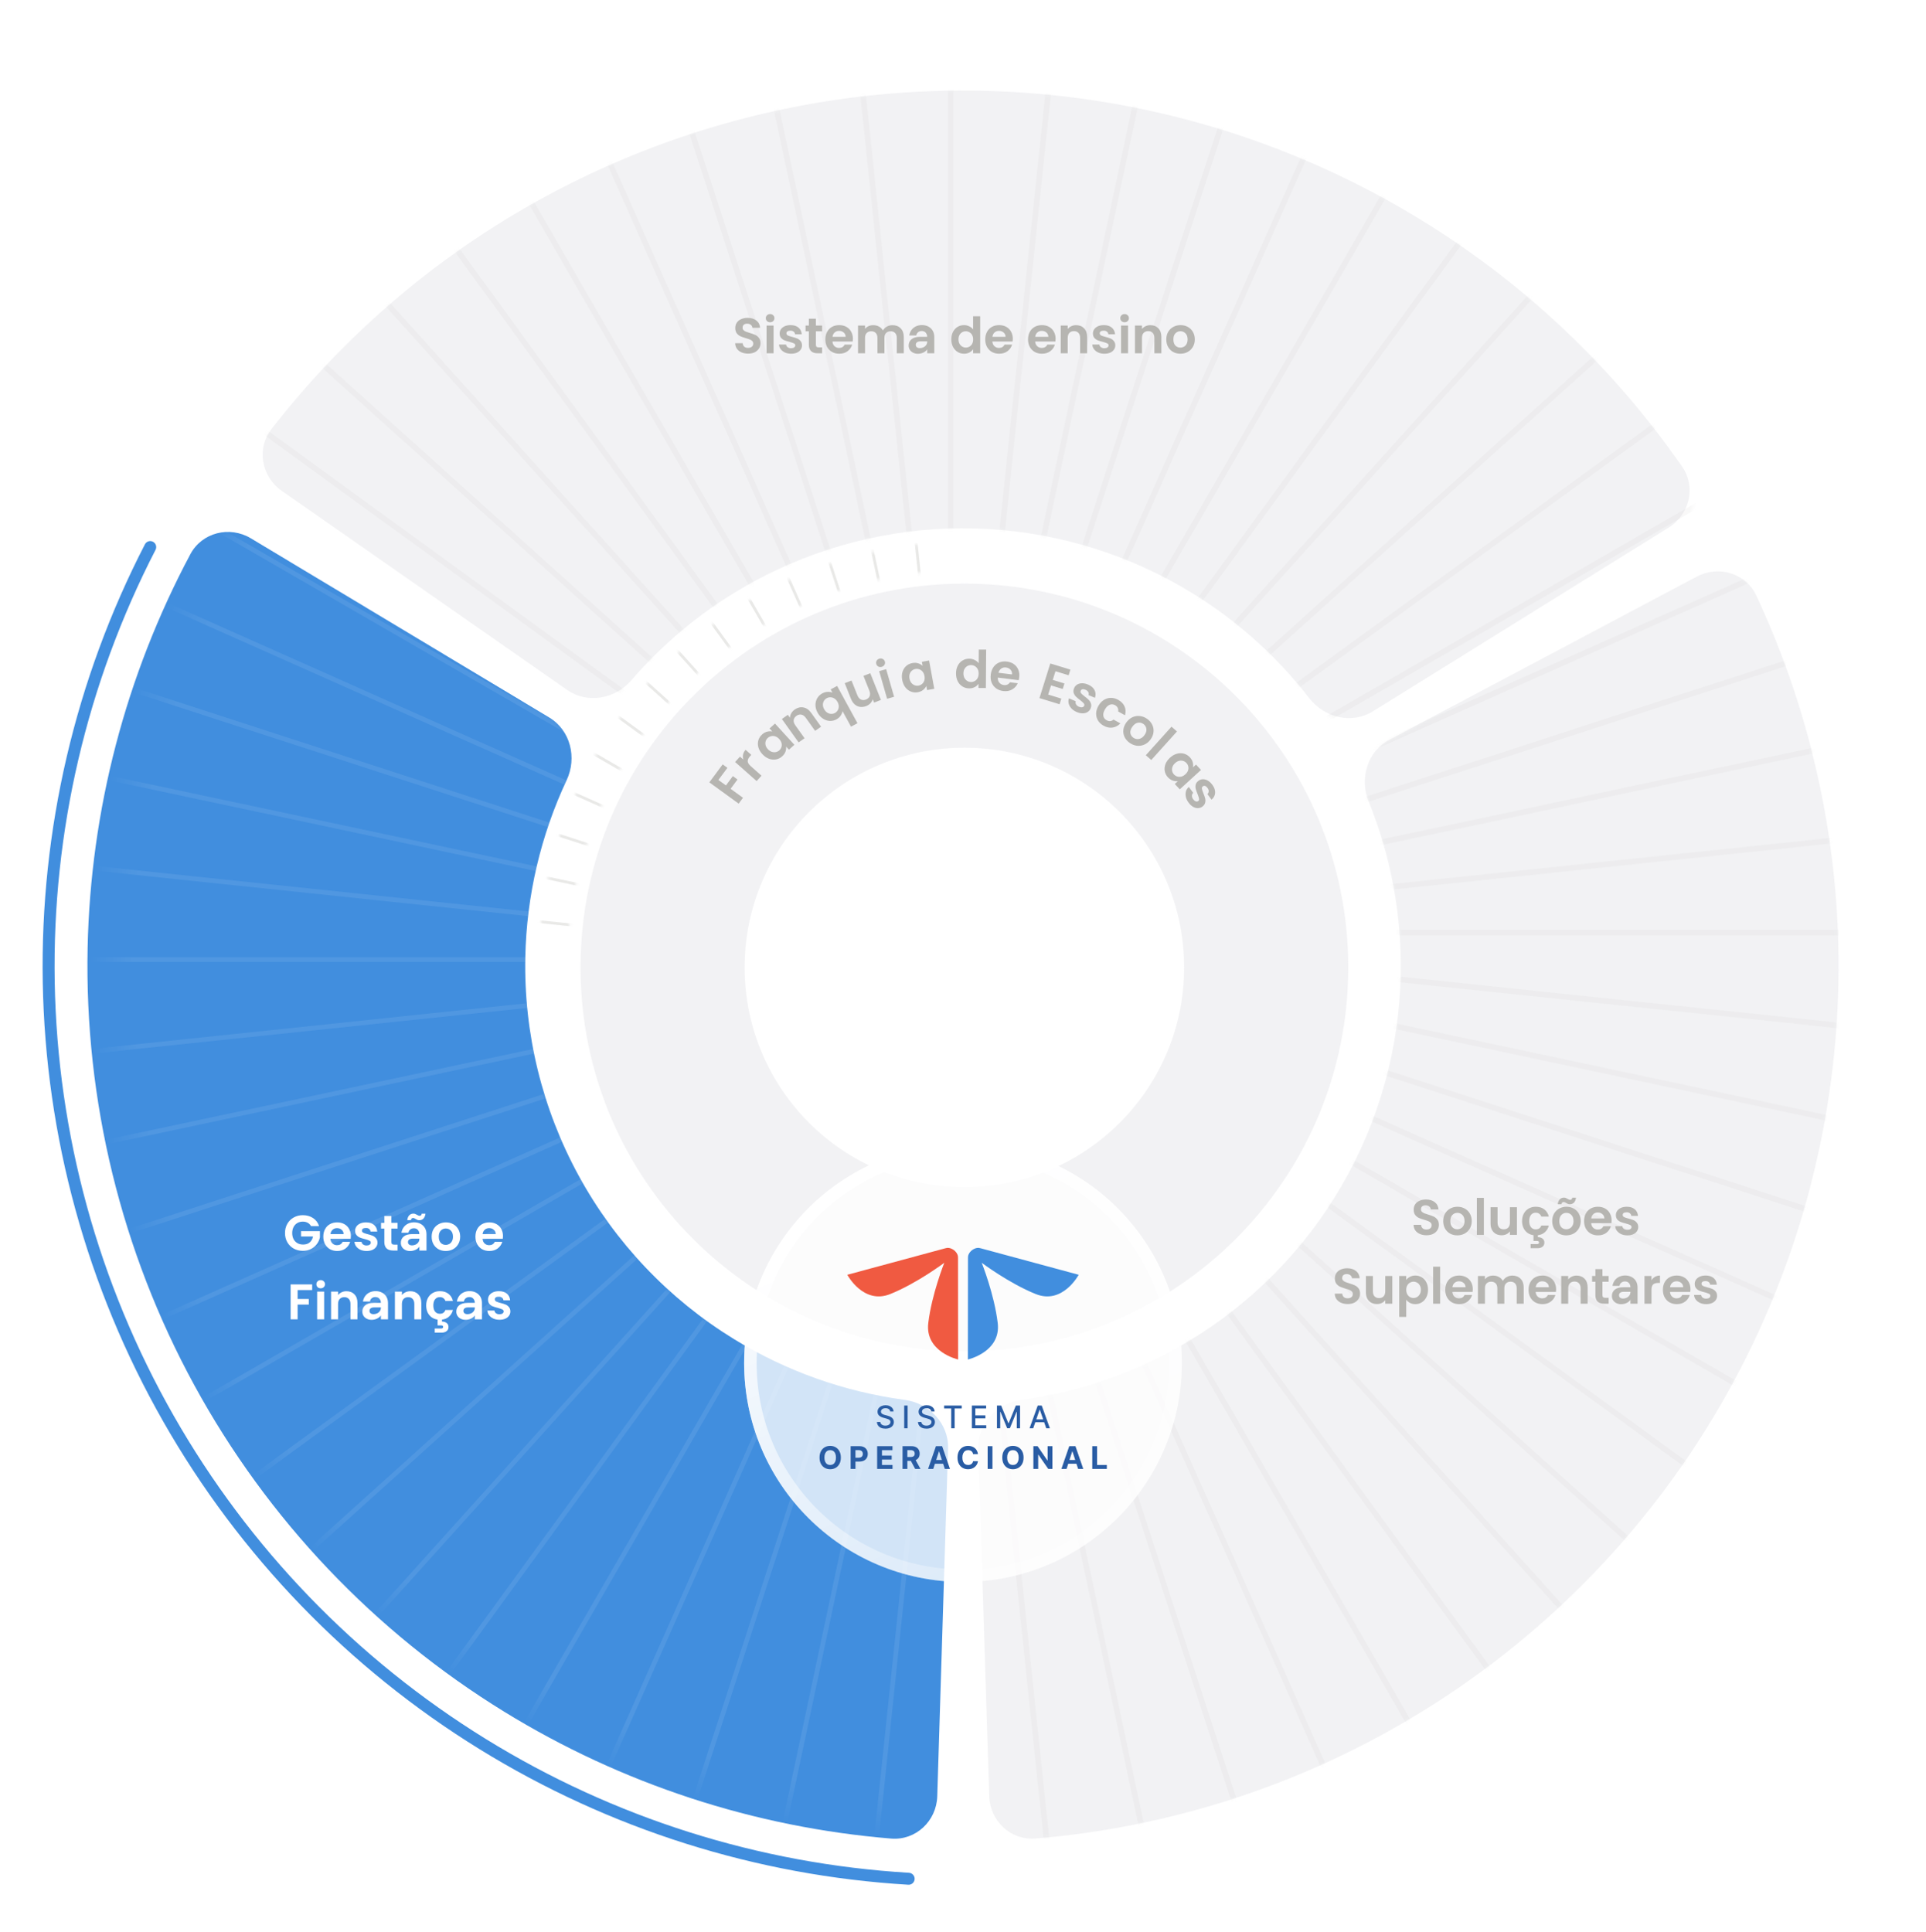 <svg width="616" height="618" viewBox="0 0 616 618" fill="none" xmlns="http://www.w3.org/2000/svg">
<path d="M292.533 601.049C292.477 602.104 291.575 602.915 290.521 602.852C241.935 599.962 194.812 585.069 153.378 559.493C111.401 533.582 76.609 497.538 52.198 454.671C27.787 411.805 14.54 363.491 13.673 314.169C12.818 265.484 24.053 217.359 46.358 174.098C46.842 173.159 47.999 172.798 48.936 173.288C49.872 173.778 50.232 174.935 49.748 175.874C27.741 218.566 16.656 266.058 17.5 314.102C18.355 362.783 31.43 410.468 55.523 452.778C79.617 495.087 113.957 530.663 155.388 556.237C196.277 581.476 242.777 596.175 290.723 599.031C291.778 599.094 292.589 599.994 292.533 601.049Z" fill="#418EDE"/>
<path opacity="0.5" d="M542.685 184.43C549.679 180.717 558.394 183.363 561.744 190.538C579.786 229.183 588.789 271.5 587.985 314.267C587.09 361.82 574.099 408.361 550.236 449.503C526.373 490.644 492.424 525.03 451.592 549.418C414.869 571.351 373.666 584.547 331.163 588.075C323.272 588.729 316.647 582.478 316.397 574.564L312.878 463.278C312.628 455.363 318.86 448.82 326.708 447.762C345.428 445.238 363.494 438.945 379.796 429.209C400.212 417.015 417.186 399.822 429.118 379.251C441.05 358.681 447.545 335.41 447.993 311.634C448.35 292.649 444.841 273.842 437.737 256.34C434.759 249.003 437.345 240.344 444.339 236.631L542.685 184.43Z" fill="#E7E7EA"/>
<path opacity="0.5" d="M90.09 156.982C83.595 152.451 81.975 143.488 86.832 137.234C112.258 104.494 144.677 77.758 181.788 59.021C223.172 38.127 269.095 27.833 315.438 29.065C361.781 30.296 407.093 43.014 447.309 66.076C483.373 86.757 514.326 115.177 537.978 149.221C542.496 155.724 540.402 164.589 533.676 168.768L439.105 227.533C432.38 231.712 423.595 229.594 418.75 223.33C407.556 208.86 393.605 196.685 377.655 187.538C357.547 176.007 334.891 169.648 311.719 169.032C288.548 168.417 265.586 173.563 244.894 184.01C228.48 192.298 213.902 203.714 201.956 217.57C196.785 223.567 187.901 225.216 181.406 220.686L90.09 156.982Z" fill="#E7E7EA"/>
<mask id="mask0_13468_34577" style="mask-type:alpha" maskUnits="userSpaceOnUse" x="81" y="28" width="508" height="561">
<path opacity="0.5" d="M542.685 184.43C549.679 180.717 558.394 183.363 561.744 190.538C579.896 229.42 588.898 272.016 587.969 315.044C586.937 362.857 573.677 409.609 549.452 450.845C525.228 492.08 490.847 526.424 449.586 550.604C412.454 572.364 370.864 585.24 328.065 588.314C320.167 588.882 313.612 582.557 313.449 574.64L311.166 463.322C311.004 455.405 317.308 448.932 325.167 447.961C344.042 445.629 362.298 439.469 378.793 429.802C399.424 417.712 416.614 400.54 428.726 379.922C440.838 359.305 447.469 335.929 447.985 312.022C448.397 292.907 444.89 273.963 437.737 256.34C434.759 249.003 437.345 240.344 444.339 236.631L542.685 184.43Z" fill="#D9D9D9" fill-opacity="0.3"/>
<path opacity="0.5" d="M87.393 160.922C80.818 156.509 79.037 147.576 83.781 141.236C109.008 107.52 141.555 79.874 179.042 60.426C220.779 38.773 267.296 27.979 314.303 29.037C361.309 30.095 407.293 42.972 448.013 66.481C484.588 87.596 515.858 116.678 539.542 151.496C543.996 158.043 541.814 166.886 535.047 170.999L439.902 228.829C433.135 232.942 424.372 230.737 419.589 224.426C408.342 209.586 394.216 197.098 378.007 187.74C357.647 175.986 334.655 169.547 311.151 169.018C287.648 168.489 264.39 173.887 243.521 184.713C226.907 193.332 212.234 205.171 200.33 219.49C195.268 225.579 186.415 227.388 179.84 222.975L87.393 160.922Z" fill="#D9D9D9" fill-opacity="0.3"/>
</mask>
<g mask="url(#mask0_13468_34577)">
<path d="M251.357 827.894L362.97 -234.032" stroke="#B6B5B1" stroke-opacity="0.61" stroke-width="1.792" stroke-linecap="round"/>
<path d="M196.137 819.312L418.14 -225.129" stroke="#B6B5B1" stroke-opacity="0.61" stroke-width="1.792" stroke-linecap="round"/>
<path d="M142.115 805.006L472.076 -210.509" stroke="#B6B5B1" stroke-opacity="0.61" stroke-width="1.792" stroke-linecap="round"/>
<path d="M89.886 785.132L524.189 -190.329" stroke="#B6B5B1" stroke-opacity="0.61" stroke-width="1.792" stroke-linecap="round"/>
<path d="M40.02 759.905L573.908 -164.815" stroke="#B6B5B1" stroke-opacity="0.61" stroke-width="1.792" stroke-linecap="round"/>
<path d="M-6.936 729.606L620.687 -134.242" stroke="#B6B5B1" stroke-opacity="0.61" stroke-width="1.792" stroke-linecap="round"/>
<path d="M-50.468 694.564L664.013 -98.947" stroke="#B6B5B1" stroke-opacity="0.61" stroke-width="1.792" stroke-linecap="round"/>
<path d="M-90.098 655.164L703.414 -59.317" stroke="#B6B5B1" stroke-opacity="0.61" stroke-width="1.792" stroke-linecap="round"/>
<path d="M-125.393 611.838L738.456 -15.784" stroke="#B6B5B1" stroke-opacity="0.61" stroke-width="1.792" stroke-linecap="round"/>
<path d="M-155.965 565.059L768.755 31.171" stroke="#B6B5B1" stroke-opacity="0.61" stroke-width="1.792" stroke-linecap="round"/>
<path d="M-181.48 515.34L793.98 81.037" stroke="#B6B5B1" stroke-opacity="0.61" stroke-width="1.792" stroke-linecap="round"/>
<path d="M-201.659 463.228L813.855 133.267" stroke="#B6B5B1" stroke-opacity="0.61" stroke-width="1.792" stroke-linecap="round"/>
<path d="M-216.279 409.29L828.162 187.287" stroke="#B6B5B1" stroke-opacity="0.61" stroke-width="1.792" stroke-linecap="round"/>
<path d="M-225.183 354.121L836.743 242.508" stroke="#B6B5B1" stroke-opacity="0.61" stroke-width="1.792" stroke-linecap="round"/>
<path d="M-228.27 298.323L839.505 298.323" stroke="#B6B5B1" stroke-opacity="0.61" stroke-width="1.792" stroke-linecap="round"/>
<path d="M-225.508 242.508L836.418 354.121" stroke="#B6B5B1" stroke-opacity="0.61" stroke-width="1.792" stroke-linecap="round"/>
<path d="M-216.926 187.288L827.516 409.291" stroke="#B6B5B1" stroke-opacity="0.61" stroke-width="1.792" stroke-linecap="round"/>
<path d="M-202.619 133.266L812.895 463.227" stroke="#B6B5B1" stroke-opacity="0.61" stroke-width="1.792" stroke-linecap="round"/>
<path d="M-182.744 81.037L792.717 515.34" stroke="#B6B5B1" stroke-opacity="0.61" stroke-width="1.792" stroke-linecap="round"/>
<path d="M-157.52 31.171L767.201 565.058" stroke="#B6B5B1" stroke-opacity="0.61" stroke-width="1.792" stroke-linecap="round"/>
<path d="M-127.22 -15.785L736.628 611.837" stroke="#B6B5B1" stroke-opacity="0.61" stroke-width="1.792" stroke-linecap="round"/>
<path d="M-92.178 -59.316L701.334 655.165" stroke="#B6B5B1" stroke-opacity="0.61" stroke-width="1.792" stroke-linecap="round"/>
<path d="M-52.777 -98.947L661.704 694.564" stroke="#B6B5B1" stroke-opacity="0.61" stroke-width="1.792" stroke-linecap="round"/>
<path d="M-9.45 -134.242L618.172 729.606" stroke="#B6B5B1" stroke-opacity="0.61" stroke-width="1.792" stroke-linecap="round"/>
<path d="M37.328 -164.814L571.216 759.906" stroke="#B6B5B1" stroke-opacity="0.61" stroke-width="1.792" stroke-linecap="round"/>
<path d="M87.046 -190.33L521.349 785.131" stroke="#B6B5B1" stroke-opacity="0.61" stroke-width="1.792" stroke-linecap="round"/>
<path d="M139.159 -210.509L469.12 805.006" stroke="#B6B5B1" stroke-opacity="0.61" stroke-width="1.792" stroke-linecap="round"/>
<path d="M193.097 -225.129L415.1 819.313" stroke="#B6B5B1" stroke-opacity="0.61" stroke-width="1.792" stroke-linecap="round"/>
<path d="M248.266 -234.032L359.879 827.893" stroke="#B6B5B1" stroke-opacity="0.61" stroke-width="1.792" stroke-linecap="round"/>
<path d="M304.064 -237.119V830.656" stroke="#B6B5B1" stroke-opacity="0.61" stroke-width="1.792" stroke-linecap="round"/>
</g>
<path d="M299.766 574.569C299.521 582.483 292.9 588.739 285.008 588.089C241.246 584.484 198.872 570.629 161.35 547.564C119.75 521.991 85.559 485.985 62.172 443.118C38.785 400.252 27.014 352.014 28.026 303.193C28.94 259.158 40.225 216.029 60.879 177.279C64.604 170.291 73.447 168.11 80.235 172.187L175.682 229.519C182.47 233.597 184.593 242.38 181.231 249.55C172.944 267.22 168.42 286.478 168.013 306.097C167.507 330.507 173.393 354.626 185.086 376.059C196.78 397.493 213.875 415.496 234.675 428.282C251.391 438.558 270.034 445.177 289.378 447.773C297.226 448.826 303.462 455.366 303.217 463.281L299.766 574.569Z" fill="#418EDE"/>
<mask id="mask1_13468_34577" style="mask-type:alpha" maskUnits="userSpaceOnUse" x="172" y="173" width="273" height="273">
<g opacity="0.5">
<mask id="path-37-inside-1_13468_34577" fill="white">
<path d="M444.656 309.448C444.656 384.674 383.674 445.656 308.448 445.656C233.222 445.656 172.239 384.674 172.239 309.448C172.239 234.222 233.222 173.239 308.448 173.239C383.674 173.239 444.656 234.222 444.656 309.448ZM181.476 309.448C181.476 379.573 238.323 436.42 308.448 436.42C378.573 436.42 435.42 379.573 435.42 309.448C435.42 239.323 378.573 182.476 308.448 182.476C238.323 182.476 181.476 239.323 181.476 309.448Z"/>
</mask>
<path d="M444.656 309.448C444.656 384.674 383.674 445.656 308.448 445.656C233.222 445.656 172.239 384.674 172.239 309.448C172.239 234.222 233.222 173.239 308.448 173.239C383.674 173.239 444.656 234.222 444.656 309.448ZM181.476 309.448C181.476 379.573 238.323 436.42 308.448 436.42C378.573 436.42 435.42 379.573 435.42 309.448C435.42 239.323 378.573 182.476 308.448 182.476C238.323 182.476 181.476 239.323 181.476 309.448Z" fill="#C9C8C2" stroke="#B6B5B1" stroke-opacity="0.6" stroke-width="14.338" mask="url(#path-37-inside-1_13468_34577)"/>
</g>
</mask>
<g mask="url(#mask1_13468_34577)">
<path d="M293.552 446.059L322.439 171.216" stroke="#B6B5B1" stroke-opacity="0.6" stroke-width="0.896" stroke-linecap="round"/>
<path d="M279.26 443.837L336.717 173.52" stroke="#B6B5B1" stroke-opacity="0.6" stroke-width="0.896" stroke-linecap="round"/>
<path d="M265.278 440.135L350.677 177.304" stroke="#B6B5B1" stroke-opacity="0.6" stroke-width="0.896" stroke-linecap="round"/>
<path d="M251.761 434.99L364.165 182.526" stroke="#B6B5B1" stroke-opacity="0.6" stroke-width="0.896" stroke-linecap="round"/>
<path d="M238.854 428.462L377.033 189.13" stroke="#B6B5B1" stroke-opacity="0.6" stroke-width="0.896" stroke-linecap="round"/>
<path d="M226.701 420.62L389.139 197.043" stroke="#B6B5B1" stroke-opacity="0.6" stroke-width="0.896" stroke-linecap="round"/>
<path d="M215.435 411.551L400.353 206.178" stroke="#B6B5B1" stroke-opacity="0.6" stroke-width="0.896" stroke-linecap="round"/>
<path d="M205.178 401.354L410.55 216.435" stroke="#B6B5B1" stroke-opacity="0.6" stroke-width="0.896" stroke-linecap="round"/>
<path d="M196.043 390.14L419.62 227.702" stroke="#B6B5B1" stroke-opacity="0.6" stroke-width="0.896" stroke-linecap="round"/>
<path d="M188.131 378.032L427.462 239.854" stroke="#B6B5B1" stroke-opacity="0.6" stroke-width="0.896" stroke-linecap="round"/>
<path d="M181.526 365.165L433.99 252.761" stroke="#B6B5B1" stroke-opacity="0.6" stroke-width="0.896" stroke-linecap="round"/>
<path d="M176.305 351.677L439.135 266.278" stroke="#B6B5B1" stroke-opacity="0.6" stroke-width="0.896" stroke-linecap="round"/>
<path d="M172.521 337.718L442.838 280.26" stroke="#B6B5B1" stroke-opacity="0.6" stroke-width="0.896" stroke-linecap="round"/>
<path d="M170.216 323.438L445.058 294.551" stroke="#B6B5B1" stroke-opacity="0.6" stroke-width="0.896" stroke-linecap="round"/>
<path d="M169.417 309.313H446.315" stroke="#B6B5B1" stroke-opacity="0.6" stroke-width="0.896" stroke-linecap="round"/>
<path d="M170.132 294.552L444.974 323.439" stroke="#B6B5B1" stroke-opacity="0.6" stroke-width="0.896" stroke-linecap="round"/>
<path d="M172.353 280.26L442.67 337.717" stroke="#B6B5B1" stroke-opacity="0.6" stroke-width="0.896" stroke-linecap="round"/>
<path d="M176.056 266.278L438.886 351.677" stroke="#B6B5B1" stroke-opacity="0.6" stroke-width="0.896" stroke-linecap="round"/>
<path d="M181.199 252.761L433.663 365.165" stroke="#B6B5B1" stroke-opacity="0.6" stroke-width="0.896" stroke-linecap="round"/>
<path d="M187.729 239.854L427.06 378.033" stroke="#B6B5B1" stroke-opacity="0.6" stroke-width="0.896" stroke-linecap="round"/>
<path d="M195.57 227.701L419.147 390.139" stroke="#B6B5B1" stroke-opacity="0.6" stroke-width="0.896" stroke-linecap="round"/>
<path d="M204.64 216.435L410.012 401.353" stroke="#B6B5B1" stroke-opacity="0.6" stroke-width="0.896" stroke-linecap="round"/>
<path d="M214.837 206.178L399.755 411.55" stroke="#B6B5B1" stroke-opacity="0.6" stroke-width="0.896" stroke-linecap="round"/>
<path d="M226.051 197.043L388.489 420.62" stroke="#B6B5B1" stroke-opacity="0.6" stroke-width="0.896" stroke-linecap="round"/>
<path d="M238.158 189.131L376.336 428.462" stroke="#B6B5B1" stroke-opacity="0.6" stroke-width="0.896" stroke-linecap="round"/>
<path d="M251.025 182.526L363.43 434.99" stroke="#B6B5B1" stroke-opacity="0.6" stroke-width="0.896" stroke-linecap="round"/>
<path d="M264.513 177.304L349.911 440.134" stroke="#B6B5B1" stroke-opacity="0.6" stroke-width="0.896" stroke-linecap="round"/>
<path d="M278.473 173.52L335.93 443.837" stroke="#B6B5B1" stroke-opacity="0.6" stroke-width="0.896" stroke-linecap="round"/>
<path d="M292.751 171.216L321.638 446.058" stroke="#B6B5B1" stroke-opacity="0.6" stroke-width="0.896" stroke-linecap="round"/>
<path d="M307.418 170.417V447.315" stroke="#B6B5B1" stroke-opacity="0.6" stroke-width="0.896" stroke-linecap="round"/>
</g>
<path opacity="0.5" d="M431.215 309.448C431.215 377.25 376.25 432.215 308.448 432.215C240.645 432.215 185.681 377.25 185.681 309.448C185.681 241.645 240.645 186.681 308.448 186.681C376.25 186.681 431.215 241.645 431.215 309.448ZM238.175 309.448C238.175 348.258 269.637 379.721 308.448 379.721C347.258 379.721 378.721 348.258 378.721 309.448C378.721 270.637 347.258 239.175 308.448 239.175C269.637 239.175 238.175 270.637 238.175 309.448Z" fill="#E7E7EA"/>
<mask id="mask2_13468_34577" style="mask-type:alpha" maskUnits="userSpaceOnUse" x="28" y="170" width="276" height="419">
<path d="M299.887 574.028C299.636 582.224 292.781 588.706 284.61 588.02C241.058 584.362 198.896 570.534 161.553 547.562C119.987 521.992 85.841 485.985 62.51 443.123C39.18 400.26 27.478 352.036 28.57 303.248C29.551 259.416 40.827 216.501 61.399 177.94C65.259 170.705 74.423 168.467 81.443 172.706L175.656 229.591C182.676 233.829 184.851 242.93 181.38 250.36C173.201 267.872 168.72 286.943 168.285 306.374C167.739 330.768 173.59 354.88 185.255 376.311C196.92 397.743 213.994 415.746 234.776 428.531C251.331 438.715 269.779 445.304 288.927 447.942C297.05 449.062 303.512 455.829 303.261 464.025L299.887 574.028Z" fill="url(#paint0_radial_13468_34577)"/>
</mask>
<g mask="url(#mask2_13468_34577)">
<path d="M252.216 855.36L367.801 -244.357" stroke="white" stroke-opacity="0.4" stroke-width="1.5" stroke-linecap="round"/>
<path d="M195.03 846.474L424.934 -235.138" stroke="white" stroke-opacity="0.4" stroke-width="1.5" stroke-linecap="round"/>
<path d="M139.087 831.658L480.79 -219.996" stroke="white" stroke-opacity="0.4" stroke-width="1.5" stroke-linecap="round"/>
<path d="M84.999 811.076L534.758 -199.1" stroke="white" stroke-opacity="0.4" stroke-width="1.5" stroke-linecap="round"/>
<path d="M33.358 784.952L586.246 -172.677" stroke="white" stroke-opacity="0.4" stroke-width="1.5" stroke-linecap="round"/>
<path d="M-15.27 753.575L634.689 -141.016" stroke="white" stroke-opacity="0.4" stroke-width="1.5" stroke-linecap="round"/>
<path d="M-60.35 717.285L679.558 -104.466" stroke="white" stroke-opacity="0.4" stroke-width="1.5" stroke-linecap="round"/>
<path d="M-101.391 676.483L720.36 -63.425" stroke="white" stroke-opacity="0.4" stroke-width="1.5" stroke-linecap="round"/>
<path d="M-137.941 631.615L756.649 -18.343" stroke="white" stroke-opacity="0.4" stroke-width="1.5" stroke-linecap="round"/>
<path d="M-169.602 583.171L788.028 30.283" stroke="white" stroke-opacity="0.4" stroke-width="1.5" stroke-linecap="round"/>
<path d="M-196.025 531.684L814.15 81.924" stroke="white" stroke-opacity="0.4" stroke-width="1.5" stroke-linecap="round"/>
<path d="M-216.922 477.716L834.733 136.013" stroke="white" stroke-opacity="0.4" stroke-width="1.5" stroke-linecap="round"/>
<path d="M-232.063 421.859L849.548 191.956" stroke="white" stroke-opacity="0.4" stroke-width="1.5" stroke-linecap="round"/>
<path d="M-241.282 364.727L858.435 249.142" stroke="white" stroke-opacity="0.4" stroke-width="1.5" stroke-linecap="round"/>
<path d="M-244.479 306.943L861.296 306.943" stroke="white" stroke-opacity="0.4" stroke-width="1.5" stroke-linecap="round"/>
<path d="M-241.619 249.141L858.098 364.726" stroke="white" stroke-opacity="0.4" stroke-width="1.5" stroke-linecap="round"/>
<path d="M-232.732 191.956L848.879 421.86" stroke="white" stroke-opacity="0.4" stroke-width="1.5" stroke-linecap="round"/>
<path d="M-217.917 136.012L833.738 477.715" stroke="white" stroke-opacity="0.4" stroke-width="1.5" stroke-linecap="round"/>
<path d="M-197.335 81.924L812.841 531.683" stroke="white" stroke-opacity="0.4" stroke-width="1.5" stroke-linecap="round"/>
<path d="M-171.212 30.283L786.417 583.171" stroke="white" stroke-opacity="0.4" stroke-width="1.5" stroke-linecap="round"/>
<path d="M-139.833 -18.344L754.758 631.614" stroke="white" stroke-opacity="0.4" stroke-width="1.5" stroke-linecap="round"/>
<path d="M-103.545 -63.425L718.206 676.483" stroke="white" stroke-opacity="0.4" stroke-width="1.5" stroke-linecap="round"/>
<path d="M-62.742 -104.466L677.166 717.285" stroke="white" stroke-opacity="0.4" stroke-width="1.5" stroke-linecap="round"/>
<path d="M-17.873 -141.016L632.085 753.574" stroke="white" stroke-opacity="0.4" stroke-width="1.5" stroke-linecap="round"/>
<path d="M30.57 -172.677L583.458 784.952" stroke="white" stroke-opacity="0.4" stroke-width="1.5" stroke-linecap="round"/>
<path d="M82.058 -199.1L531.817 811.075" stroke="white" stroke-opacity="0.4" stroke-width="1.5" stroke-linecap="round"/>
<path d="M136.025 -219.997L477.729 831.658" stroke="white" stroke-opacity="0.4" stroke-width="1.5" stroke-linecap="round"/>
<path d="M191.882 -235.138L421.785 846.473" stroke="white" stroke-opacity="0.4" stroke-width="1.5" stroke-linecap="round"/>
<path d="M249.015 -244.358L364.6 855.36" stroke="white" stroke-opacity="0.4" stroke-width="1.5" stroke-linecap="round"/>
</g>
<path d="M239.28 113.112C238.502 113.112 237.798 112.979 237.168 112.712C236.55 112.445 236.059 112.061 235.696 111.56C235.334 111.059 235.147 110.467 235.136 109.784H237.536C237.568 110.243 237.728 110.605 238.016 110.872C238.315 111.139 238.72 111.272 239.232 111.272C239.755 111.272 240.166 111.149 240.464 110.904C240.763 110.648 240.912 110.317 240.912 109.912C240.912 109.581 240.811 109.309 240.608 109.096C240.406 108.883 240.15 108.717 239.84 108.6C239.542 108.472 239.126 108.333 238.592 108.184C237.867 107.971 237.275 107.763 236.816 107.56C236.368 107.347 235.979 107.032 235.648 106.616C235.328 106.189 235.168 105.624 235.168 104.92C235.168 104.259 235.334 103.683 235.664 103.192C235.995 102.701 236.459 102.328 237.056 102.072C237.654 101.805 238.336 101.672 239.104 101.672C240.256 101.672 241.19 101.955 241.904 102.52C242.63 103.075 243.03 103.853 243.104 104.856H240.64C240.619 104.472 240.454 104.157 240.144 103.912C239.846 103.656 239.446 103.528 238.944 103.528C238.507 103.528 238.155 103.64 237.888 103.864C237.632 104.088 237.504 104.413 237.504 104.84C237.504 105.139 237.6 105.389 237.792 105.592C237.995 105.784 238.24 105.944 238.528 106.072C238.827 106.189 239.243 106.328 239.776 106.488C240.502 106.701 241.094 106.915 241.552 107.128C242.011 107.341 242.406 107.661 242.736 108.088C243.067 108.515 243.232 109.075 243.232 109.768C243.232 110.365 243.078 110.92 242.768 111.432C242.459 111.944 242.006 112.355 241.408 112.664C240.811 112.963 240.102 113.112 239.28 113.112ZM246.31 103.08C245.916 103.08 245.585 102.957 245.318 102.712C245.062 102.456 244.934 102.141 244.934 101.768C244.934 101.395 245.062 101.085 245.318 100.84C245.585 100.584 245.916 100.456 246.31 100.456C246.705 100.456 247.03 100.584 247.286 100.84C247.553 101.085 247.686 101.395 247.686 101.768C247.686 102.141 247.553 102.456 247.286 102.712C247.03 102.957 246.705 103.08 246.31 103.08ZM247.414 104.136V113H245.174V104.136H247.414ZM253.019 113.144C252.294 113.144 251.643 113.016 251.067 112.76C250.491 112.493 250.033 112.136 249.691 111.688C249.361 111.24 249.179 110.744 249.147 110.2H251.403C251.446 110.541 251.611 110.824 251.899 111.048C252.198 111.272 252.566 111.384 253.003 111.384C253.43 111.384 253.761 111.299 253.995 111.128C254.241 110.957 254.363 110.739 254.363 110.472C254.363 110.184 254.214 109.971 253.915 109.832C253.627 109.683 253.163 109.523 252.523 109.352C251.862 109.192 251.318 109.027 250.891 108.856C250.475 108.685 250.113 108.424 249.803 108.072C249.505 107.72 249.355 107.245 249.355 106.648C249.355 106.157 249.494 105.709 249.771 105.304C250.059 104.899 250.465 104.579 250.987 104.344C251.521 104.109 252.145 103.992 252.859 103.992C253.915 103.992 254.758 104.259 255.387 104.792C256.017 105.315 256.363 106.024 256.427 106.92H254.283C254.251 106.568 254.102 106.291 253.835 106.088C253.579 105.875 253.233 105.768 252.795 105.768C252.39 105.768 252.075 105.843 251.851 105.992C251.638 106.141 251.531 106.349 251.531 106.616C251.531 106.915 251.681 107.144 251.979 107.304C252.278 107.453 252.742 107.608 253.371 107.768C254.011 107.928 254.539 108.093 254.955 108.264C255.371 108.435 255.729 108.701 256.027 109.064C256.337 109.416 256.497 109.885 256.507 110.472C256.507 110.984 256.363 111.443 256.075 111.848C255.798 112.253 255.393 112.573 254.859 112.808C254.337 113.032 253.723 113.144 253.019 113.144ZM260.954 105.976V110.264C260.954 110.563 261.024 110.781 261.162 110.92C261.312 111.048 261.557 111.112 261.898 111.112H262.938V113H261.53C259.642 113 258.698 112.083 258.698 110.248V105.976H257.642V104.136H258.698V101.944H260.954V104.136H262.938V105.976H260.954ZM272.789 108.376C272.789 108.696 272.768 108.984 272.725 109.24H266.245C266.299 109.88 266.523 110.381 266.917 110.744C267.312 111.107 267.797 111.288 268.373 111.288C269.205 111.288 269.797 110.931 270.149 110.216H272.565C272.309 111.069 271.819 111.773 271.093 112.328C270.368 112.872 269.477 113.144 268.421 113.144C267.568 113.144 266.8 112.957 266.117 112.584C265.445 112.2 264.917 111.661 264.533 110.968C264.16 110.275 263.973 109.475 263.973 108.568C263.973 107.651 264.16 106.845 264.533 106.152C264.907 105.459 265.429 104.925 266.101 104.552C266.773 104.179 267.547 103.992 268.421 103.992C269.264 103.992 270.016 104.173 270.677 104.536C271.349 104.899 271.867 105.416 272.229 106.088C272.603 106.749 272.789 107.512 272.789 108.376ZM270.469 107.736C270.459 107.16 270.251 106.701 269.845 106.36C269.44 106.008 268.944 105.832 268.357 105.832C267.803 105.832 267.333 106.003 266.949 106.344C266.576 106.675 266.347 107.139 266.261 107.736H270.469ZM285.432 104.008C286.52 104.008 287.395 104.344 288.056 105.016C288.728 105.677 289.064 106.605 289.064 107.8V113H286.824V108.104C286.824 107.411 286.648 106.883 286.296 106.52C285.944 106.147 285.464 105.96 284.856 105.96C284.248 105.96 283.763 106.147 283.4 106.52C283.048 106.883 282.872 107.411 282.872 108.104V113H280.632V108.104C280.632 107.411 280.456 106.883 280.104 106.52C279.752 106.147 279.272 105.96 278.664 105.96C278.046 105.96 277.555 106.147 277.192 106.52C276.84 106.883 276.664 107.411 276.664 108.104V113H274.424V104.136H276.664V105.208C276.952 104.835 277.32 104.541 277.768 104.328C278.227 104.115 278.728 104.008 279.272 104.008C279.966 104.008 280.584 104.157 281.128 104.456C281.672 104.744 282.094 105.16 282.392 105.704C282.68 105.192 283.096 104.781 283.64 104.472C284.195 104.163 284.792 104.008 285.432 104.008ZM296.55 111.736C296.305 112.141 295.905 112.483 295.35 112.76C294.795 113.027 294.198 113.16 293.558 113.16C293.003 113.16 292.502 113.048 292.054 112.824C291.606 112.6 291.254 112.291 290.998 111.896C290.742 111.501 290.614 111.048 290.614 110.536C290.614 109.715 290.918 109.043 291.526 108.52C292.145 107.997 293.067 107.736 294.294 107.736H296.55C296.529 107.171 296.363 106.723 296.054 106.392C295.755 106.051 295.339 105.88 294.806 105.88C294.337 105.88 293.947 106.008 293.638 106.264C293.329 106.509 293.131 106.856 293.046 107.304H290.806C290.913 106.664 291.142 106.093 291.494 105.592C291.857 105.08 292.326 104.685 292.902 104.408C293.489 104.12 294.145 103.976 294.87 103.976C295.617 103.976 296.289 104.131 296.886 104.44C297.494 104.749 297.969 105.192 298.31 105.768C298.651 106.344 298.822 107.021 298.822 107.8V113H296.55V111.736ZM294.214 111.352C294.587 111.352 294.95 111.272 295.302 111.112C295.665 110.952 295.963 110.712 296.198 110.392C296.433 110.072 296.55 109.693 296.55 109.256V109.192H294.422C293.91 109.192 293.526 109.293 293.27 109.496C293.025 109.699 292.902 109.965 292.902 110.296C292.902 110.616 293.014 110.872 293.238 111.064C293.473 111.256 293.798 111.352 294.214 111.352ZM304.27 108.536C304.27 107.64 304.446 106.845 304.798 106.152C305.161 105.459 305.652 104.925 306.27 104.552C306.889 104.179 307.577 103.992 308.334 103.992C308.91 103.992 309.46 104.12 309.982 104.376C310.505 104.621 310.921 104.952 311.23 105.368V101.16H313.502V113H311.23V111.688C310.953 112.125 310.564 112.477 310.062 112.744C309.561 113.011 308.98 113.144 308.318 113.144C307.572 113.144 306.889 112.952 306.27 112.568C305.652 112.184 305.161 111.645 304.798 110.952C304.446 110.248 304.27 109.443 304.27 108.536ZM311.246 108.568C311.246 108.024 311.14 107.56 310.926 107.176C310.713 106.781 310.425 106.483 310.062 106.28C309.7 106.067 309.31 105.96 308.894 105.96C308.478 105.96 308.094 106.061 307.742 106.264C307.39 106.467 307.102 106.765 306.878 107.16C306.665 107.544 306.558 108.003 306.558 108.536C306.558 109.069 306.665 109.539 306.878 109.944C307.102 110.339 307.39 110.643 307.742 110.856C308.105 111.069 308.489 111.176 308.894 111.176C309.31 111.176 309.7 111.075 310.062 110.872C310.425 110.659 310.713 110.36 310.926 109.976C311.14 109.581 311.246 109.112 311.246 108.568ZM323.93 108.376C323.93 108.696 323.909 108.984 323.866 109.24H317.386C317.439 109.88 317.663 110.381 318.058 110.744C318.453 111.107 318.938 111.288 319.514 111.288C320.346 111.288 320.938 110.931 321.29 110.216H323.706C323.45 111.069 322.959 111.773 322.234 112.328C321.509 112.872 320.618 113.144 319.562 113.144C318.709 113.144 317.941 112.957 317.258 112.584C316.586 112.2 316.058 111.661 315.674 110.968C315.301 110.275 315.114 109.475 315.114 108.568C315.114 107.651 315.301 106.845 315.674 106.152C316.047 105.459 316.57 104.925 317.242 104.552C317.914 104.179 318.687 103.992 319.562 103.992C320.405 103.992 321.157 104.173 321.818 104.536C322.49 104.899 323.007 105.416 323.37 106.088C323.743 106.749 323.93 107.512 323.93 108.376ZM321.61 107.736C321.599 107.16 321.391 106.701 320.986 106.36C320.581 106.008 320.085 105.832 319.498 105.832C318.943 105.832 318.474 106.003 318.09 106.344C317.717 106.675 317.487 107.139 317.402 107.736H321.61ZM337.617 108.376C337.617 108.696 337.596 108.984 337.553 109.24H331.073C331.127 109.88 331.351 110.381 331.745 110.744C332.14 111.107 332.625 111.288 333.201 111.288C334.033 111.288 334.625 110.931 334.977 110.216H337.393C337.137 111.069 336.647 111.773 335.921 112.328C335.196 112.872 334.305 113.144 333.249 113.144C332.396 113.144 331.628 112.957 330.945 112.584C330.273 112.2 329.745 111.661 329.361 110.968C328.988 110.275 328.801 109.475 328.801 108.568C328.801 107.651 328.988 106.845 329.361 106.152C329.735 105.459 330.257 104.925 330.929 104.552C331.601 104.179 332.375 103.992 333.249 103.992C334.092 103.992 334.844 104.173 335.505 104.536C336.177 104.899 336.695 105.416 337.057 106.088C337.431 106.749 337.617 107.512 337.617 108.376ZM335.297 107.736C335.287 107.16 335.079 106.701 334.673 106.36C334.268 106.008 333.772 105.832 333.185 105.832C332.631 105.832 332.161 106.003 331.777 106.344C331.404 106.675 331.175 107.139 331.089 107.736H335.297ZM344.164 104.008C345.22 104.008 346.074 104.344 346.724 105.016C347.375 105.677 347.7 106.605 347.7 107.8V113H345.46V108.104C345.46 107.4 345.284 106.861 344.932 106.488C344.58 106.104 344.1 105.912 343.492 105.912C342.874 105.912 342.383 106.104 342.02 106.488C341.668 106.861 341.492 107.4 341.492 108.104V113H339.252V104.136H341.492V105.24C341.791 104.856 342.17 104.557 342.628 104.344C343.098 104.12 343.61 104.008 344.164 104.008ZM353.223 113.144C352.497 113.144 351.847 113.016 351.271 112.76C350.695 112.493 350.236 112.136 349.895 111.688C349.564 111.24 349.383 110.744 349.351 110.2H351.607C351.649 110.541 351.815 110.824 352.103 111.048C352.401 111.272 352.769 111.384 353.207 111.384C353.633 111.384 353.964 111.299 354.199 111.128C354.444 110.957 354.567 110.739 354.567 110.472C354.567 110.184 354.417 109.971 354.119 109.832C353.831 109.683 353.367 109.523 352.727 109.352C352.065 109.192 351.521 109.027 351.095 108.856C350.679 108.685 350.316 108.424 350.007 108.072C349.708 107.72 349.559 107.245 349.559 106.648C349.559 106.157 349.697 105.709 349.975 105.304C350.263 104.899 350.668 104.579 351.191 104.344C351.724 104.109 352.348 103.992 353.063 103.992C354.119 103.992 354.961 104.259 355.591 104.792C356.22 105.315 356.567 106.024 356.631 106.92H354.487C354.455 106.568 354.305 106.291 354.039 106.088C353.783 105.875 353.436 105.768 352.999 105.768C352.593 105.768 352.279 105.843 352.055 105.992C351.841 106.141 351.735 106.349 351.735 106.616C351.735 106.915 351.884 107.144 352.183 107.304C352.481 107.453 352.945 107.608 353.575 107.768C354.215 107.928 354.743 108.093 355.159 108.264C355.575 108.435 355.932 108.701 356.231 109.064C356.54 109.416 356.7 109.885 356.711 110.472C356.711 110.984 356.567 111.443 356.279 111.848C356.001 112.253 355.596 112.573 355.063 112.808C354.54 113.032 353.927 113.144 353.223 113.144ZM359.685 103.08C359.291 103.08 358.96 102.957 358.693 102.712C358.437 102.456 358.309 102.141 358.309 101.768C358.309 101.395 358.437 101.085 358.693 100.84C358.96 100.584 359.291 100.456 359.685 100.456C360.08 100.456 360.405 100.584 360.661 100.84C360.928 101.085 361.061 101.395 361.061 101.768C361.061 102.141 360.928 102.456 360.661 102.712C360.405 102.957 360.08 103.08 359.685 103.08ZM360.789 104.136V113H358.549V104.136H360.789ZM367.914 104.008C368.97 104.008 369.824 104.344 370.474 105.016C371.125 105.677 371.45 106.605 371.45 107.8V113H369.21V108.104C369.21 107.4 369.034 106.861 368.682 106.488C368.33 106.104 367.85 105.912 367.242 105.912C366.624 105.912 366.133 106.104 365.77 106.488C365.418 106.861 365.242 107.4 365.242 108.104V113H363.002V104.136H365.242V105.24C365.541 104.856 365.92 104.557 366.378 104.344C366.848 104.12 367.36 104.008 367.914 104.008ZM377.517 113.144C376.663 113.144 375.895 112.957 375.213 112.584C374.53 112.2 373.991 111.661 373.597 110.968C373.213 110.275 373.021 109.475 373.021 108.568C373.021 107.661 373.218 106.861 373.613 106.168C374.018 105.475 374.567 104.941 375.261 104.568C375.954 104.184 376.727 103.992 377.581 103.992C378.434 103.992 379.207 104.184 379.901 104.568C380.594 104.941 381.138 105.475 381.533 106.168C381.938 106.861 382.141 107.661 382.141 108.568C382.141 109.475 381.933 110.275 381.517 110.968C381.111 111.661 380.557 112.2 379.853 112.584C379.159 112.957 378.381 113.144 377.517 113.144ZM377.517 111.192C377.922 111.192 378.301 111.096 378.653 110.904C379.015 110.701 379.303 110.403 379.517 110.008C379.73 109.613 379.837 109.133 379.837 108.568C379.837 107.725 379.613 107.08 379.165 106.632C378.727 106.173 378.189 105.944 377.549 105.944C376.909 105.944 376.37 106.173 375.933 106.632C375.506 107.08 375.293 107.725 375.293 108.568C375.293 109.411 375.501 110.061 375.917 110.52C376.343 110.968 376.877 111.192 377.517 111.192Z" fill="#B6B5B1"/>
<path d="M456.257 395.112C455.478 395.112 454.774 394.979 454.145 394.712C453.526 394.445 453.036 394.061 452.673 393.56C452.31 393.059 452.124 392.467 452.113 391.784H454.513C454.545 392.243 454.705 392.605 454.993 392.872C455.292 393.139 455.697 393.272 456.209 393.272C456.732 393.272 457.142 393.149 457.441 392.904C457.74 392.648 457.889 392.317 457.889 391.912C457.889 391.581 457.788 391.309 457.585 391.096C457.382 390.883 457.126 390.717 456.817 390.6C456.518 390.472 456.102 390.333 455.569 390.184C454.844 389.971 454.252 389.763 453.793 389.56C453.345 389.347 452.956 389.032 452.625 388.616C452.305 388.189 452.145 387.624 452.145 386.92C452.145 386.259 452.31 385.683 452.641 385.192C452.972 384.701 453.436 384.328 454.033 384.072C454.63 383.805 455.313 383.672 456.081 383.672C457.233 383.672 458.166 383.955 458.881 384.52C459.606 385.075 460.006 385.853 460.081 386.856H457.617C457.596 386.472 457.43 386.157 457.121 385.912C456.822 385.656 456.422 385.528 455.921 385.528C455.484 385.528 455.132 385.64 454.865 385.864C454.609 386.088 454.481 386.413 454.481 386.84C454.481 387.139 454.577 387.389 454.769 387.592C454.972 387.784 455.217 387.944 455.505 388.072C455.804 388.189 456.22 388.328 456.753 388.488C457.478 388.701 458.07 388.915 458.529 389.128C458.988 389.341 459.382 389.661 459.713 390.088C460.044 390.515 460.209 391.075 460.209 391.768C460.209 392.365 460.054 392.92 459.745 393.432C459.436 393.944 458.982 394.355 458.385 394.664C457.788 394.963 457.078 395.112 456.257 395.112ZM466.087 395.144C465.234 395.144 464.466 394.957 463.783 394.584C463.1 394.2 462.562 393.661 462.167 392.968C461.783 392.275 461.591 391.475 461.591 390.568C461.591 389.661 461.788 388.861 462.183 388.168C462.588 387.475 463.138 386.941 463.831 386.568C464.524 386.184 465.298 385.992 466.151 385.992C467.004 385.992 467.778 386.184 468.471 386.568C469.164 386.941 469.708 387.475 470.103 388.168C470.508 388.861 470.711 389.661 470.711 390.568C470.711 391.475 470.503 392.275 470.087 392.968C469.682 393.661 469.127 394.2 468.423 394.584C467.73 394.957 466.951 395.144 466.087 395.144ZM466.087 393.192C466.492 393.192 466.871 393.096 467.223 392.904C467.586 392.701 467.874 392.403 468.087 392.008C468.3 391.613 468.407 391.133 468.407 390.568C468.407 389.725 468.183 389.08 467.735 388.632C467.298 388.173 466.759 387.944 466.119 387.944C465.479 387.944 464.94 388.173 464.503 388.632C464.076 389.08 463.863 389.725 463.863 390.568C463.863 391.411 464.071 392.061 464.487 392.52C464.914 392.968 465.447 393.192 466.087 393.192ZM474.594 383.16V395H472.354V383.16H474.594ZM485.175 386.136V395H482.919V393.88C482.631 394.264 482.252 394.568 481.783 394.792C481.324 395.005 480.823 395.112 480.279 395.112C479.586 395.112 478.972 394.968 478.439 394.68C477.906 394.381 477.484 393.949 477.175 393.384C476.876 392.808 476.727 392.125 476.727 391.336V386.136H478.967V391.016C478.967 391.72 479.143 392.264 479.495 392.648C479.847 393.021 480.327 393.208 480.935 393.208C481.554 393.208 482.039 393.021 482.391 392.648C482.743 392.264 482.919 391.72 482.919 391.016V386.136H485.175ZM491.177 393.224C492.084 393.224 492.676 392.819 492.953 392.008H495.369C495.145 392.872 494.729 393.576 494.121 394.12C493.524 394.664 492.772 394.989 491.865 395.096V395.72C492.452 395.72 492.943 395.869 493.337 396.168C493.743 396.467 493.945 396.899 493.945 397.464C493.945 398.04 493.737 398.483 493.321 398.792C492.916 399.101 492.415 399.256 491.817 399.256H489.545V397.944H491.449C491.705 397.944 491.897 397.907 492.025 397.832C492.164 397.757 492.233 397.624 492.233 397.432C492.233 397.24 492.164 397.107 492.025 397.032C491.897 396.968 491.705 396.936 491.449 396.936H490.457V395.096C489.732 394.989 489.092 394.739 488.537 394.344C487.993 393.939 487.567 393.416 487.257 392.776C486.959 392.125 486.809 391.389 486.809 390.568C486.809 389.651 486.996 388.851 487.369 388.168C487.743 387.475 488.26 386.941 488.921 386.568C489.583 386.184 490.34 385.992 491.193 385.992C492.292 385.992 493.199 386.269 493.913 386.824C494.639 387.368 495.124 388.136 495.369 389.128H492.953C492.825 388.744 492.607 388.445 492.297 388.232C491.999 388.008 491.625 387.896 491.177 387.896C490.537 387.896 490.031 388.131 489.657 388.6C489.284 389.059 489.097 389.715 489.097 390.568C489.097 391.411 489.284 392.067 489.657 392.536C490.031 392.995 490.537 393.224 491.177 393.224ZM500.946 395.144C500.093 395.144 499.325 394.957 498.642 394.584C497.96 394.2 497.421 393.661 497.026 392.968C496.642 392.275 496.45 391.475 496.45 390.568C496.45 389.661 496.648 388.861 497.042 388.168C497.448 387.475 497.997 386.941 498.69 386.568C499.384 386.184 500.157 385.992 501.01 385.992C501.864 385.992 502.637 386.184 503.33 386.568C504.024 386.941 504.568 387.475 504.962 388.168C505.368 388.861 505.57 389.661 505.57 390.568C505.57 391.475 505.362 392.275 504.946 392.968C504.541 393.661 503.986 394.2 503.282 394.584C502.589 394.957 501.81 395.144 500.946 395.144ZM500.946 393.192C501.352 393.192 501.73 393.096 502.082 392.904C502.445 392.701 502.733 392.403 502.946 392.008C503.16 391.613 503.266 391.133 503.266 390.568C503.266 389.725 503.042 389.08 502.594 388.632C502.157 388.173 501.618 387.944 500.978 387.944C500.338 387.944 499.8 388.173 499.362 388.632C498.936 389.08 498.722 389.725 498.722 390.568C498.722 391.411 498.93 392.061 499.346 392.52C499.773 392.968 500.306 393.192 500.946 393.192ZM498.226 385.176C498.322 384.472 498.541 383.949 498.882 383.608C499.234 383.256 499.677 383.08 500.21 383.08C500.434 383.08 500.632 383.117 500.802 383.192C500.973 383.256 501.165 383.352 501.378 383.48C501.698 383.683 501.965 383.784 502.178 383.784C502.573 383.784 502.802 383.555 502.866 383.096H504.066C503.97 383.8 503.746 384.328 503.394 384.68C503.053 385.021 502.616 385.192 502.082 385.192C501.858 385.192 501.661 385.16 501.49 385.096C501.32 385.021 501.128 384.92 500.914 384.792C500.605 384.579 500.338 384.472 500.114 384.472C499.72 384.472 499.485 384.707 499.41 385.176H498.226ZM515.453 390.376C515.453 390.696 515.432 390.984 515.389 391.24H508.909C508.963 391.88 509.187 392.381 509.581 392.744C509.976 393.107 510.461 393.288 511.037 393.288C511.869 393.288 512.461 392.931 512.813 392.216H515.229C514.973 393.069 514.483 393.773 513.757 394.328C513.032 394.872 512.141 395.144 511.085 395.144C510.232 395.144 509.464 394.957 508.781 394.584C508.109 394.2 507.581 393.661 507.197 392.968C506.824 392.275 506.637 391.475 506.637 390.568C506.637 389.651 506.824 388.845 507.197 388.152C507.571 387.459 508.093 386.925 508.765 386.552C509.437 386.179 510.211 385.992 511.085 385.992C511.928 385.992 512.68 386.173 513.341 386.536C514.013 386.899 514.531 387.416 514.893 388.088C515.267 388.749 515.453 389.512 515.453 390.376ZM513.133 389.736C513.123 389.16 512.915 388.701 512.509 388.36C512.104 388.008 511.608 387.832 511.021 387.832C510.467 387.832 509.997 388.003 509.613 388.344C509.24 388.675 509.011 389.139 508.925 389.736H513.133ZM520.48 395.144C519.755 395.144 519.104 395.016 518.528 394.76C517.952 394.493 517.494 394.136 517.152 393.688C516.822 393.24 516.64 392.744 516.608 392.2H518.864C518.907 392.541 519.072 392.824 519.36 393.048C519.659 393.272 520.027 393.384 520.464 393.384C520.891 393.384 521.222 393.299 521.456 393.128C521.702 392.957 521.824 392.739 521.824 392.472C521.824 392.184 521.675 391.971 521.376 391.832C521.088 391.683 520.624 391.523 519.984 391.352C519.323 391.192 518.779 391.027 518.352 390.856C517.936 390.685 517.574 390.424 517.264 390.072C516.966 389.72 516.816 389.245 516.816 388.648C516.816 388.157 516.955 387.709 517.232 387.304C517.52 386.899 517.926 386.579 518.448 386.344C518.982 386.109 519.606 385.992 520.32 385.992C521.376 385.992 522.219 386.259 522.848 386.792C523.478 387.315 523.824 388.024 523.888 388.92H521.744C521.712 388.568 521.563 388.291 521.296 388.088C521.04 387.875 520.694 387.768 520.256 387.768C519.851 387.768 519.536 387.843 519.312 387.992C519.099 388.141 518.992 388.349 518.992 388.616C518.992 388.915 519.142 389.144 519.44 389.304C519.739 389.453 520.203 389.608 520.832 389.768C521.472 389.928 522 390.093 522.416 390.264C522.832 390.435 523.19 390.701 523.488 391.064C523.798 391.416 523.958 391.885 523.968 392.472C523.968 392.984 523.824 393.443 523.536 393.848C523.259 394.253 522.854 394.573 522.32 394.808C521.798 395.032 521.184 395.144 520.48 395.144ZM431.046 417.112C430.267 417.112 429.563 416.979 428.934 416.712C428.315 416.445 427.825 416.061 427.462 415.56C427.099 415.059 426.913 414.467 426.902 413.784H429.302C429.334 414.243 429.494 414.605 429.782 414.872C430.081 415.139 430.486 415.272 430.998 415.272C431.521 415.272 431.931 415.149 432.23 414.904C432.529 414.648 432.678 414.317 432.678 413.912C432.678 413.581 432.577 413.309 432.374 413.096C432.171 412.883 431.915 412.717 431.606 412.6C431.307 412.472 430.891 412.333 430.358 412.184C429.633 411.971 429.041 411.763 428.582 411.56C428.134 411.347 427.745 411.032 427.414 410.616C427.094 410.189 426.934 409.624 426.934 408.92C426.934 408.259 427.099 407.683 427.43 407.192C427.761 406.701 428.225 406.328 428.822 406.072C429.419 405.805 430.102 405.672 430.87 405.672C432.022 405.672 432.955 405.955 433.67 406.52C434.395 407.075 434.795 407.853 434.87 408.856H432.406C432.385 408.472 432.219 408.157 431.91 407.912C431.611 407.656 431.211 407.528 430.71 407.528C430.273 407.528 429.921 407.64 429.654 407.864C429.398 408.088 429.27 408.413 429.27 408.84C429.27 409.139 429.366 409.389 429.558 409.592C429.761 409.784 430.006 409.944 430.294 410.072C430.593 410.189 431.009 410.328 431.542 410.488C432.267 410.701 432.859 410.915 433.318 411.128C433.777 411.341 434.171 411.661 434.502 412.088C434.833 412.515 434.998 413.075 434.998 413.768C434.998 414.365 434.843 414.92 434.534 415.432C434.225 415.944 433.771 416.355 433.174 416.664C432.577 416.963 431.867 417.112 431.046 417.112ZM445.308 408.136V417H443.052V415.88C442.764 416.264 442.385 416.568 441.916 416.792C441.457 417.005 440.956 417.112 440.412 417.112C439.719 417.112 439.105 416.968 438.572 416.68C438.039 416.381 437.617 415.949 437.308 415.384C437.009 414.808 436.86 414.125 436.86 413.336V408.136H439.1V413.016C439.1 413.72 439.276 414.264 439.628 414.648C439.98 415.021 440.46 415.208 441.068 415.208C441.687 415.208 442.172 415.021 442.524 414.648C442.876 414.264 443.052 413.72 443.052 413.016V408.136H445.308ZM449.758 409.416C450.046 409.011 450.441 408.675 450.942 408.408C451.454 408.131 452.035 407.992 452.686 407.992C453.443 407.992 454.126 408.179 454.734 408.552C455.353 408.925 455.838 409.459 456.19 410.152C456.553 410.835 456.734 411.629 456.734 412.536C456.734 413.443 456.553 414.248 456.19 414.952C455.838 415.645 455.353 416.184 454.734 416.568C454.126 416.952 453.443 417.144 452.686 417.144C452.035 417.144 451.459 417.011 450.958 416.744C450.467 416.477 450.067 416.141 449.758 415.736V421.224H447.518V408.136H449.758V409.416ZM454.446 412.536C454.446 412.003 454.334 411.544 454.11 411.16C453.897 410.765 453.609 410.467 453.246 410.264C452.894 410.061 452.51 409.96 452.094 409.96C451.689 409.96 451.305 410.067 450.942 410.28C450.59 410.483 450.302 410.781 450.078 411.176C449.865 411.571 449.758 412.035 449.758 412.568C449.758 413.101 449.865 413.565 450.078 413.96C450.302 414.355 450.59 414.659 450.942 414.872C451.305 415.075 451.689 415.176 452.094 415.176C452.51 415.176 452.894 415.069 453.246 414.856C453.609 414.643 453.897 414.339 454.11 413.944C454.334 413.549 454.446 413.08 454.446 412.536ZM460.602 405.16V417H458.362V405.16H460.602ZM471.055 412.376C471.055 412.696 471.034 412.984 470.991 413.24H464.511C464.564 413.88 464.788 414.381 465.183 414.744C465.578 415.107 466.063 415.288 466.639 415.288C467.471 415.288 468.063 414.931 468.415 414.216H470.831C470.575 415.069 470.084 415.773 469.359 416.328C468.634 416.872 467.743 417.144 466.687 417.144C465.834 417.144 465.066 416.957 464.383 416.584C463.711 416.2 463.183 415.661 462.799 414.968C462.426 414.275 462.239 413.475 462.239 412.568C462.239 411.651 462.426 410.845 462.799 410.152C463.172 409.459 463.695 408.925 464.367 408.552C465.039 408.179 465.812 407.992 466.687 407.992C467.53 407.992 468.282 408.173 468.943 408.536C469.615 408.899 470.132 409.416 470.495 410.088C470.868 410.749 471.055 411.512 471.055 412.376ZM468.735 411.736C468.724 411.16 468.516 410.701 468.111 410.36C467.706 410.008 467.21 409.832 466.623 409.832C466.068 409.832 465.599 410.003 465.215 410.344C464.842 410.675 464.612 411.139 464.527 411.736H468.735ZM483.698 408.008C484.786 408.008 485.661 408.344 486.322 409.016C486.994 409.677 487.33 410.605 487.33 411.8V417H485.09V412.104C485.09 411.411 484.914 410.883 484.562 410.52C484.21 410.147 483.73 409.96 483.122 409.96C482.514 409.96 482.029 410.147 481.666 410.52C481.314 410.883 481.138 411.411 481.138 412.104V417H478.898V412.104C478.898 411.411 478.722 410.883 478.37 410.52C478.018 410.147 477.538 409.96 476.93 409.96C476.311 409.96 475.821 410.147 475.458 410.52C475.106 410.883 474.93 411.411 474.93 412.104V417H472.69V408.136H474.93V409.208C475.218 408.835 475.586 408.541 476.034 408.328C476.493 408.115 476.994 408.008 477.538 408.008C478.231 408.008 478.85 408.157 479.394 408.456C479.938 408.744 480.359 409.16 480.658 409.704C480.946 409.192 481.362 408.781 481.906 408.472C482.461 408.163 483.058 408.008 483.698 408.008ZM497.696 412.376C497.696 412.696 497.674 412.984 497.632 413.24H491.152C491.205 413.88 491.429 414.381 491.824 414.744C492.218 415.107 492.704 415.288 493.28 415.288C494.112 415.288 494.704 414.931 495.056 414.216H497.472C497.216 415.069 496.725 415.773 496 416.328C495.274 416.872 494.384 417.144 493.328 417.144C492.474 417.144 491.706 416.957 491.024 416.584C490.352 416.2 489.824 415.661 489.44 414.968C489.066 414.275 488.88 413.475 488.88 412.568C488.88 411.651 489.066 410.845 489.44 410.152C489.813 409.459 490.336 408.925 491.008 408.552C491.68 408.179 492.453 407.992 493.328 407.992C494.17 407.992 494.922 408.173 495.584 408.536C496.256 408.899 496.773 409.416 497.136 410.088C497.509 410.749 497.696 411.512 497.696 412.376ZM495.376 411.736C495.365 411.16 495.157 410.701 494.752 410.36C494.346 410.008 493.85 409.832 493.264 409.832C492.709 409.832 492.24 410.003 491.856 410.344C491.482 410.675 491.253 411.139 491.168 411.736H495.376ZM504.243 408.008C505.299 408.008 506.152 408.344 506.803 409.016C507.453 409.677 507.779 410.605 507.779 411.8V417H505.539V412.104C505.539 411.4 505.363 410.861 505.011 410.488C504.659 410.104 504.179 409.912 503.571 409.912C502.952 409.912 502.461 410.104 502.099 410.488C501.747 410.861 501.571 411.4 501.571 412.104V417H499.331V408.136H501.571V409.24C501.869 408.856 502.248 408.557 502.707 408.344C503.176 408.12 503.688 408.008 504.243 408.008ZM512.517 409.976V414.264C512.517 414.563 512.586 414.781 512.725 414.92C512.874 415.048 513.119 415.112 513.461 415.112H514.501V417H513.093C511.205 417 510.261 416.083 510.261 414.248V409.976H509.205V408.136H510.261V405.944H512.517V408.136H514.501V409.976H512.517ZM521.472 415.736C521.226 416.141 520.826 416.483 520.272 416.76C519.717 417.027 519.12 417.16 518.48 417.16C517.925 417.16 517.424 417.048 516.976 416.824C516.528 416.6 516.176 416.291 515.92 415.896C515.664 415.501 515.536 415.048 515.536 414.536C515.536 413.715 515.84 413.043 516.448 412.52C517.066 411.997 517.989 411.736 519.216 411.736H521.472C521.45 411.171 521.285 410.723 520.976 410.392C520.677 410.051 520.261 409.88 519.728 409.88C519.258 409.88 518.869 410.008 518.56 410.264C518.25 410.509 518.053 410.856 517.968 411.304H515.728C515.834 410.664 516.064 410.093 516.416 409.592C516.778 409.08 517.248 408.685 517.824 408.408C518.41 408.12 519.066 407.976 519.792 407.976C520.538 407.976 521.21 408.131 521.808 408.44C522.416 408.749 522.89 409.192 523.232 409.768C523.573 410.344 523.744 411.021 523.744 411.8V417H521.472V415.736ZM519.136 415.352C519.509 415.352 519.872 415.272 520.224 415.112C520.586 414.952 520.885 414.712 521.12 414.392C521.354 414.072 521.472 413.693 521.472 413.256V413.192H519.344C518.832 413.192 518.448 413.293 518.192 413.496C517.946 413.699 517.824 413.965 517.824 414.296C517.824 414.616 517.936 414.872 518.16 415.064C518.394 415.256 518.72 415.352 519.136 415.352ZM528.196 409.512C528.484 409.043 528.857 408.675 529.316 408.408C529.785 408.141 530.318 408.008 530.916 408.008V410.36H530.324C529.62 410.36 529.086 410.525 528.724 410.856C528.372 411.187 528.196 411.763 528.196 412.584V417H525.956V408.136H528.196V409.512ZM540.664 412.376C540.664 412.696 540.643 412.984 540.6 413.24H534.12C534.174 413.88 534.398 414.381 534.792 414.744C535.187 415.107 535.672 415.288 536.248 415.288C537.08 415.288 537.672 414.931 538.024 414.216H540.44C540.184 415.069 539.694 415.773 538.968 416.328C538.243 416.872 537.352 417.144 536.296 417.144C535.443 417.144 534.675 416.957 533.992 416.584C533.32 416.2 532.792 415.661 532.408 414.968C532.035 414.275 531.848 413.475 531.848 412.568C531.848 411.651 532.035 410.845 532.408 410.152C532.782 409.459 533.304 408.925 533.976 408.552C534.648 408.179 535.422 407.992 536.296 407.992C537.139 407.992 537.891 408.173 538.552 408.536C539.224 408.899 539.742 409.416 540.104 410.088C540.478 410.749 540.664 411.512 540.664 412.376ZM538.344 411.736C538.334 411.16 538.126 410.701 537.72 410.36C537.315 410.008 536.819 409.832 536.232 409.832C535.678 409.832 535.208 410.003 534.824 410.344C534.451 410.675 534.222 411.139 534.136 411.736H538.344ZM545.691 417.144C544.966 417.144 544.315 417.016 543.739 416.76C543.163 416.493 542.705 416.136 542.363 415.688C542.033 415.24 541.851 414.744 541.819 414.2H544.075C544.118 414.541 544.283 414.824 544.571 415.048C544.87 415.272 545.238 415.384 545.675 415.384C546.102 415.384 546.433 415.299 546.667 415.128C546.913 414.957 547.035 414.739 547.035 414.472C547.035 414.184 546.886 413.971 546.587 413.832C546.299 413.683 545.835 413.523 545.195 413.352C544.534 413.192 543.99 413.027 543.563 412.856C543.147 412.685 542.785 412.424 542.475 412.072C542.177 411.72 542.027 411.245 542.027 410.648C542.027 410.157 542.166 409.709 542.443 409.304C542.731 408.899 543.137 408.579 543.659 408.344C544.193 408.109 544.817 407.992 545.531 407.992C546.587 407.992 547.43 408.259 548.059 408.792C548.689 409.315 549.035 410.024 549.099 410.92H546.955C546.923 410.568 546.774 410.291 546.507 410.088C546.251 409.875 545.905 409.768 545.467 409.768C545.062 409.768 544.747 409.843 544.523 409.992C544.31 410.141 544.203 410.349 544.203 410.616C544.203 410.915 544.353 411.144 544.651 411.304C544.95 411.453 545.414 411.608 546.043 411.768C546.683 411.928 547.211 412.093 547.627 412.264C548.043 412.435 548.401 412.701 548.699 413.064C549.009 413.416 549.169 413.885 549.179 414.472C549.179 414.984 549.035 415.443 548.747 415.848C548.47 416.253 548.065 416.573 547.531 416.808C547.009 417.032 546.395 417.144 545.691 417.144Z" fill="#B6B5B1"/>
<g filter="url(#filter0_dddd_13468_34577)">
<path d="M238 309C238 270.34 269.34 239 308 239C346.66 239 378 270.34 378 309C378 347.66 346.66 379 308 379C269.34 379 238 347.66 238 309Z" fill="white" fill-opacity="0.76"/>
<path d="M308 241C345.555 241 376 271.445 376 309C376 346.555 345.555 377 308 377C270.445 377 240 346.555 240 309C240 271.445 270.445 241 308 241Z" stroke="url(#paint1_linear_13468_34577)" stroke-width="4"/>
<path d="M306.41 275.37C306.433 274.693 306.255 273.811 305.11 272.87C303.902 272.013 303.005 272.072 302.356 272.272L271 280.752C271 280.752 276.118 290.388 284.746 286.913C293.374 283.436 302.024 276.906 302.024 276.906C302.024 276.906 297.989 286.965 296.895 296.203C295.801 305.441 306.442 307.853 306.442 307.853L306.409 275.371L306.41 275.37Z" fill="#F05A41"/>
<path d="M313.644 272.272C312.997 272.072 312.099 272.013 310.891 272.87C309.747 273.811 309.57 274.694 309.592 275.37L309.558 307.852C309.558 307.852 320.199 305.439 319.106 296.202C318.012 286.964 313.977 276.905 313.977 276.905C313.977 276.905 322.627 283.435 331.255 286.912C339.883 290.387 345 280.751 345 280.751L313.644 272.272Z" fill="#418EDE"/>
<path d="M284.725 324.491C284.687 324.155 284.53 323.894 284.256 323.71C283.981 323.523 283.636 323.429 283.219 323.429C282.921 323.429 282.663 323.476 282.445 323.571C282.227 323.663 282.058 323.791 281.937 323.955C281.819 324.116 281.759 324.299 281.759 324.505C281.759 324.678 281.8 324.827 281.88 324.952C281.963 325.078 282.071 325.183 282.203 325.269C282.338 325.351 282.483 325.421 282.637 325.478C282.79 325.532 282.938 325.577 283.08 325.613L283.791 325.798C284.023 325.854 284.261 325.931 284.504 326.028C284.748 326.126 284.974 326.253 285.183 326.412C285.391 326.571 285.559 326.767 285.687 327.001C285.817 327.236 285.882 327.516 285.882 327.843C285.882 328.255 285.776 328.621 285.563 328.94C285.352 329.26 285.045 329.512 284.643 329.697C284.243 329.881 283.759 329.974 283.191 329.974C282.646 329.974 282.175 329.887 281.777 329.715C281.379 329.542 281.068 329.297 280.843 328.979C280.618 328.66 280.494 328.281 280.47 327.843H281.571C281.593 328.106 281.678 328.325 281.827 328.5C281.978 328.673 282.171 328.802 282.406 328.887C282.642 328.97 282.902 329.011 283.183 329.011C283.494 329.011 283.769 328.963 284.011 328.866C284.255 328.766 284.446 328.629 284.586 328.454C284.726 328.276 284.796 328.069 284.796 327.832C284.796 327.617 284.734 327.441 284.611 327.303C284.49 327.166 284.326 327.052 284.117 326.962C283.911 326.872 283.678 326.793 283.418 326.724L282.558 326.49C281.976 326.331 281.514 326.098 281.173 325.791C280.835 325.483 280.666 325.076 280.666 324.569C280.666 324.15 280.779 323.784 281.007 323.472C281.234 323.159 281.542 322.916 281.93 322.744C282.318 322.568 282.756 322.481 283.244 322.481C283.736 322.481 284.171 322.567 284.547 322.74C284.926 322.913 285.224 323.151 285.442 323.454C285.66 323.755 285.773 324.1 285.783 324.491H284.725ZM290.291 322.58V329.853H289.194V322.58H290.291ZM297.855 324.491C297.818 324.155 297.661 323.894 297.387 323.71C297.112 323.523 296.766 323.429 296.35 323.429C296.051 323.429 295.793 323.476 295.576 323.571C295.358 323.663 295.189 323.791 295.068 323.955C294.949 324.116 294.89 324.299 294.89 324.505C294.89 324.678 294.931 324.827 295.011 324.952C295.094 325.078 295.202 325.183 295.334 325.269C295.469 325.351 295.614 325.421 295.767 325.478C295.921 325.532 296.069 325.577 296.211 325.613L296.922 325.798C297.154 325.854 297.391 325.931 297.635 326.028C297.879 326.126 298.105 326.253 298.314 326.412C298.522 326.571 298.69 326.767 298.818 327.001C298.948 327.236 299.013 327.516 299.013 327.843C299.013 328.255 298.907 328.621 298.694 328.94C298.483 329.26 298.176 329.512 297.774 329.697C297.374 329.881 296.89 329.974 296.321 329.974C295.777 329.974 295.306 329.887 294.908 329.715C294.51 329.542 294.199 329.297 293.974 328.979C293.749 328.66 293.625 328.281 293.601 327.843H294.702C294.723 328.106 294.809 328.325 294.958 328.5C295.109 328.673 295.302 328.802 295.537 328.887C295.773 328.97 296.033 329.011 296.314 329.011C296.624 329.011 296.9 328.963 297.142 328.866C297.386 328.766 297.577 328.629 297.717 328.454C297.857 328.276 297.926 328.069 297.926 327.832C297.926 327.617 297.865 327.441 297.742 327.303C297.621 327.166 297.457 327.052 297.248 326.962C297.042 326.872 296.809 326.793 296.549 326.724L295.689 326.49C295.107 326.331 294.645 326.098 294.304 325.791C293.966 325.483 293.797 325.076 293.797 324.569C293.797 324.15 293.91 323.784 294.137 323.472C294.365 323.159 294.672 322.916 295.061 322.744C295.449 322.568 295.887 322.481 296.375 322.481C296.867 322.481 297.301 322.567 297.678 322.74C298.057 322.913 298.355 323.151 298.573 323.454C298.791 323.755 298.904 324.1 298.914 324.491H297.855ZM301.966 323.525V322.58H307.594V323.525H305.325V329.853H304.231V323.525H301.966ZM310.838 329.853V322.58H315.398V323.525H311.935V325.741H315.16V326.682H311.935V328.908H315.44V329.853H310.838ZM318.863 322.58H320.195L322.51 328.234H322.596L324.911 322.58H326.243V329.853H325.199V324.59H325.131L322.986 329.842H322.12L319.975 324.587H319.907V329.853H318.863V322.58ZM330.452 329.853H329.288L331.905 322.58H333.173L335.79 329.853H334.625L332.569 323.901H332.512L330.452 329.853ZM330.648 327.005H334.426V327.928H330.648V327.005ZM268.929 339.217C268.929 340.01 268.778 340.684 268.478 341.241C268.179 341.797 267.772 342.222 267.256 342.516C266.742 342.807 266.165 342.952 265.523 342.952C264.877 342.952 264.297 342.806 263.783 342.512C263.269 342.219 262.863 341.794 262.565 341.237C262.267 340.681 262.118 340.007 262.118 339.217C262.118 338.424 262.267 337.749 262.565 337.193C262.863 336.636 263.269 336.212 263.783 335.921C264.297 335.628 264.877 335.481 265.523 335.481C266.165 335.481 266.742 335.628 267.256 335.921C267.772 336.212 268.179 336.636 268.478 337.193C268.778 337.749 268.929 338.424 268.929 339.217ZM267.37 339.217C267.37 338.703 267.293 338.27 267.139 337.917C266.987 337.564 266.773 337.297 266.496 337.114C266.219 336.932 265.895 336.841 265.523 336.841C265.151 336.841 264.827 336.932 264.55 337.114C264.273 337.297 264.058 337.564 263.904 337.917C263.752 338.27 263.676 338.703 263.676 339.217C263.676 339.73 263.752 340.164 263.904 340.516C264.058 340.869 264.273 341.137 264.55 341.319C264.827 341.501 265.151 341.592 265.523 341.592C265.895 341.592 266.219 341.501 266.496 341.319C266.773 341.137 266.987 340.869 267.139 340.516C267.293 340.164 267.37 339.73 267.37 339.217ZM272.068 342.853V335.58H274.937C275.489 335.58 275.959 335.686 276.347 335.896C276.735 336.105 277.031 336.395 277.235 336.766C277.441 337.136 277.544 337.562 277.544 338.045C277.544 338.528 277.439 338.954 277.231 339.323C277.023 339.693 276.721 339.98 276.325 340.186C275.932 340.392 275.457 340.495 274.898 340.495H273.069V339.263H274.649C274.945 339.263 275.189 339.212 275.381 339.11C275.575 339.006 275.719 338.863 275.814 338.68C275.911 338.496 275.96 338.284 275.96 338.045C275.96 337.803 275.911 337.593 275.814 337.413C275.719 337.23 275.575 337.09 275.381 336.99C275.187 336.888 274.941 336.837 274.642 336.837H273.605V342.853H272.068ZM280.542 342.853V335.58H285.443V336.848H282.08V338.581H285.191V339.849H282.08V341.585H285.457V342.853H280.542ZM288.665 342.853V335.58H291.535C292.084 335.58 292.553 335.679 292.941 335.875C293.331 336.069 293.629 336.345 293.832 336.702C294.038 337.058 294.141 337.475 294.141 337.956C294.141 338.439 294.037 338.854 293.829 339.202C293.62 339.548 293.318 339.813 292.923 339.998C292.53 340.183 292.054 340.275 291.496 340.275H289.574V339.039H291.247C291.541 339.039 291.784 338.999 291.979 338.918C292.173 338.838 292.317 338.717 292.412 338.556C292.509 338.395 292.557 338.195 292.557 337.956C292.557 337.715 292.509 337.511 292.412 337.345C292.317 337.179 292.171 337.054 291.975 336.969C291.781 336.881 291.536 336.837 291.24 336.837H290.203V342.853H288.665ZM292.593 339.543L294.4 342.853H292.703L290.934 339.543H292.593ZM298.481 342.853H296.834L299.344 335.58H301.326L303.833 342.853H302.185L300.363 337.242H300.307L298.481 342.853ZM298.378 339.994H302.27V341.195H298.378V339.994ZM312.783 338.126H311.228C311.2 337.925 311.142 337.746 311.054 337.59C310.966 337.432 310.854 337.297 310.717 337.185C310.579 337.074 310.421 336.989 310.241 336.93C310.063 336.871 309.87 336.841 309.662 336.841C309.286 336.841 308.958 336.934 308.678 337.121C308.399 337.306 308.182 337.576 308.028 337.931C307.875 338.284 307.798 338.712 307.798 339.217C307.798 339.735 307.875 340.171 308.028 340.523C308.185 340.876 308.402 341.143 308.682 341.322C308.961 341.502 309.284 341.592 309.651 341.592C309.857 341.592 310.048 341.565 310.223 341.511C310.401 341.456 310.558 341.377 310.695 341.273C310.833 341.166 310.946 341.037 311.036 340.886C311.129 340.734 311.192 340.561 311.228 340.367L312.783 340.374C312.743 340.708 312.643 341.03 312.482 341.34C312.323 341.648 312.109 341.924 311.839 342.168C311.571 342.409 311.252 342.601 310.88 342.743C310.511 342.883 310.093 342.952 309.626 342.952C308.978 342.952 308.398 342.806 307.886 342.512C307.377 342.219 306.975 341.794 306.679 341.237C306.385 340.681 306.239 340.007 306.239 339.217C306.239 338.424 306.388 337.749 306.686 337.193C306.984 336.636 307.389 336.212 307.901 335.921C308.412 335.628 308.987 335.481 309.626 335.481C310.048 335.481 310.438 335.54 310.798 335.658C311.161 335.777 311.481 335.95 311.761 336.177C312.04 336.402 312.267 336.678 312.442 337.004C312.62 337.331 312.734 337.705 312.783 338.126ZM317.424 335.58V342.853H315.886V335.58H317.424ZM327.372 339.217C327.372 340.01 327.222 340.684 326.921 341.241C326.623 341.797 326.215 342.222 325.699 342.516C325.186 342.807 324.608 342.952 323.966 342.952C323.32 342.952 322.74 342.806 322.226 342.512C321.713 342.219 321.307 341.794 321.008 341.237C320.71 340.681 320.561 340.007 320.561 339.217C320.561 338.424 320.71 337.749 321.008 337.193C321.307 336.636 321.713 336.212 322.226 335.921C322.74 335.628 323.32 335.481 323.966 335.481C324.608 335.481 325.186 335.628 325.699 335.921C326.215 336.212 326.623 336.636 326.921 337.193C327.222 337.749 327.372 338.424 327.372 339.217ZM325.813 339.217C325.813 338.703 325.736 338.27 325.582 337.917C325.431 337.564 325.216 337.297 324.939 337.114C324.662 336.932 324.338 336.841 323.966 336.841C323.595 336.841 323.27 336.932 322.993 337.114C322.716 337.297 322.501 337.564 322.347 337.917C322.196 338.27 322.12 338.703 322.12 339.217C322.12 339.73 322.196 340.164 322.347 340.516C322.501 340.869 322.716 341.137 322.993 341.319C323.27 341.501 323.595 341.592 323.966 341.592C324.338 341.592 324.662 341.501 324.939 341.319C325.216 341.137 325.431 340.869 325.582 340.516C325.736 340.164 325.813 339.73 325.813 339.217ZM336.594 335.58V342.853H335.266L332.102 338.276H332.049V342.853H330.511V335.58H331.86L335 340.154H335.064V335.58H336.594ZM341.118 342.853H339.47L341.981 335.58H343.963L346.47 342.853H344.822L343 337.242H342.943L341.118 342.853ZM341.015 339.994H344.907V341.195H341.015V339.994ZM349.345 342.853V335.58H350.883V341.585H354.001V342.853H349.345Z" fill="#295CA4"/>
</g>
<path d="M99.474 392.192C99.218 391.723 98.866 391.365 98.418 391.12C97.97 390.875 97.447 390.752 96.85 390.752C96.188 390.752 95.602 390.901 95.09 391.2C94.578 391.499 94.178 391.925 93.89 392.48C93.602 393.035 93.458 393.675 93.458 394.4C93.458 395.147 93.602 395.797 93.89 396.352C94.188 396.907 94.599 397.333 95.122 397.632C95.644 397.931 96.252 398.08 96.946 398.08C97.799 398.08 98.498 397.856 99.042 397.408C99.586 396.949 99.943 396.315 100.114 395.504H96.274V393.792H102.322V395.744C102.172 396.523 101.852 397.243 101.362 397.904C100.871 398.565 100.236 399.099 99.458 399.504C98.69 399.899 97.826 400.096 96.866 400.096C95.788 400.096 94.812 399.856 93.938 399.376C93.074 398.885 92.391 398.208 91.89 397.344C91.399 396.48 91.154 395.499 91.154 394.4C91.154 393.301 91.399 392.32 91.89 391.456C92.391 390.581 93.074 389.904 93.938 389.424C94.812 388.933 95.783 388.688 96.85 388.688C98.108 388.688 99.202 388.997 100.13 389.616C101.058 390.224 101.698 391.083 102.05 392.192H99.474ZM112.219 395.376C112.219 395.696 112.198 395.984 112.155 396.24H105.675C105.728 396.88 105.952 397.381 106.347 397.744C106.742 398.107 107.227 398.288 107.803 398.288C108.635 398.288 109.227 397.931 109.579 397.216H111.995C111.739 398.069 111.248 398.773 110.523 399.328C109.798 399.872 108.907 400.144 107.851 400.144C106.998 400.144 106.23 399.957 105.547 399.584C104.875 399.2 104.347 398.661 103.963 397.968C103.59 397.275 103.403 396.475 103.403 395.568C103.403 394.651 103.59 393.845 103.963 393.152C104.336 392.459 104.859 391.925 105.531 391.552C106.203 391.179 106.976 390.992 107.851 390.992C108.694 390.992 109.446 391.173 110.107 391.536C110.779 391.899 111.296 392.416 111.659 393.088C112.032 393.749 112.219 394.512 112.219 395.376ZM109.899 394.736C109.888 394.16 109.68 393.701 109.275 393.36C108.87 393.008 108.374 392.832 107.787 392.832C107.232 392.832 106.763 393.003 106.379 393.344C106.006 393.675 105.776 394.139 105.691 394.736H109.899ZM117.246 400.144C116.521 400.144 115.87 400.016 115.294 399.76C114.718 399.493 114.259 399.136 113.918 398.688C113.587 398.24 113.406 397.744 113.374 397.2H115.63C115.673 397.541 115.838 397.824 116.126 398.048C116.425 398.272 116.793 398.384 117.23 398.384C117.657 398.384 117.987 398.299 118.222 398.128C118.467 397.957 118.59 397.739 118.59 397.472C118.59 397.184 118.441 396.971 118.142 396.832C117.854 396.683 117.39 396.523 116.75 396.352C116.089 396.192 115.545 396.027 115.118 395.856C114.702 395.685 114.339 395.424 114.03 395.072C113.731 394.72 113.582 394.245 113.582 393.648C113.582 393.157 113.721 392.709 113.998 392.304C114.286 391.899 114.691 391.579 115.214 391.344C115.747 391.109 116.371 390.992 117.086 390.992C118.142 390.992 118.985 391.259 119.614 391.792C120.243 392.315 120.59 393.024 120.654 393.92H118.51C118.478 393.568 118.329 393.291 118.062 393.088C117.806 392.875 117.459 392.768 117.022 392.768C116.617 392.768 116.302 392.843 116.078 392.992C115.865 393.141 115.758 393.349 115.758 393.616C115.758 393.915 115.907 394.144 116.206 394.304C116.505 394.453 116.969 394.608 117.598 394.768C118.238 394.928 118.766 395.093 119.182 395.264C119.598 395.435 119.955 395.701 120.254 396.064C120.563 396.416 120.723 396.885 120.734 397.472C120.734 397.984 120.59 398.443 120.302 398.848C120.025 399.253 119.619 399.573 119.086 399.808C118.563 400.032 117.95 400.144 117.246 400.144ZM125.181 392.976V397.264C125.181 397.563 125.25 397.781 125.389 397.92C125.538 398.048 125.783 398.112 126.125 398.112H127.165V400H125.757C123.869 400 122.925 399.083 122.925 397.248V392.976H121.869V391.136H122.925V388.944H125.181V391.136H127.165V392.976H125.181ZM130.248 390.288C130.344 389.584 130.563 389.061 130.904 388.72C131.256 388.368 131.699 388.192 132.232 388.192C132.456 388.192 132.653 388.229 132.824 388.304C132.995 388.368 133.187 388.464 133.4 388.592C133.72 388.795 133.987 388.896 134.2 388.896C134.595 388.896 134.824 388.667 134.888 388.208H136.088C135.992 388.912 135.768 389.44 135.416 389.792C135.075 390.133 134.637 390.304 134.104 390.304C133.88 390.304 133.683 390.272 133.512 390.208C133.341 390.133 133.149 390.032 132.936 389.904C132.627 389.691 132.36 389.584 132.136 389.584C131.741 389.584 131.507 389.819 131.432 390.288H130.248ZM134.136 398.736C133.891 399.141 133.491 399.483 132.936 399.76C132.381 400.027 131.784 400.16 131.144 400.16C130.589 400.16 130.088 400.048 129.64 399.824C129.192 399.6 128.84 399.291 128.584 398.896C128.328 398.501 128.2 398.048 128.2 397.536C128.2 396.715 128.504 396.043 129.112 395.52C129.731 394.997 130.653 394.736 131.88 394.736H134.136C134.115 394.171 133.949 393.723 133.64 393.392C133.341 393.051 132.925 392.88 132.392 392.88C131.923 392.88 131.533 393.008 131.224 393.264C130.915 393.509 130.717 393.856 130.632 394.304H128.392C128.499 393.664 128.728 393.093 129.08 392.592C129.443 392.08 129.912 391.685 130.488 391.408C131.075 391.12 131.731 390.976 132.456 390.976C133.203 390.976 133.875 391.131 134.472 391.44C135.08 391.749 135.555 392.192 135.896 392.768C136.237 393.344 136.408 394.021 136.408 394.8V400H134.136V398.736ZM131.8 398.352C132.173 398.352 132.536 398.272 132.888 398.112C133.251 397.952 133.549 397.712 133.784 397.392C134.019 397.072 134.136 396.693 134.136 396.256V396.192H132.008C131.496 396.192 131.112 396.293 130.856 396.496C130.611 396.699 130.488 396.965 130.488 397.296C130.488 397.616 130.6 397.872 130.824 398.064C131.059 398.256 131.384 398.352 131.8 398.352ZM142.556 400.144C141.702 400.144 140.934 399.957 140.252 399.584C139.569 399.2 139.03 398.661 138.636 397.968C138.252 397.275 138.06 396.475 138.06 395.568C138.06 394.661 138.257 393.861 138.652 393.168C139.057 392.475 139.606 391.941 140.3 391.568C140.993 391.184 141.766 390.992 142.62 390.992C143.473 390.992 144.246 391.184 144.94 391.568C145.633 391.941 146.177 392.475 146.572 393.168C146.977 393.861 147.18 394.661 147.18 395.568C147.18 396.475 146.972 397.275 146.556 397.968C146.15 398.661 145.596 399.2 144.892 399.584C144.198 399.957 143.42 400.144 142.556 400.144ZM142.556 398.192C142.961 398.192 143.34 398.096 143.692 397.904C144.054 397.701 144.342 397.403 144.556 397.008C144.769 396.613 144.876 396.133 144.876 395.568C144.876 394.725 144.652 394.08 144.204 393.632C143.766 393.173 143.228 392.944 142.588 392.944C141.948 392.944 141.409 393.173 140.972 393.632C140.545 394.08 140.332 394.725 140.332 395.568C140.332 396.411 140.54 397.061 140.956 397.52C141.382 397.968 141.916 398.192 142.556 398.192ZM160.875 395.376C160.875 395.696 160.854 395.984 160.811 396.24H154.331C154.385 396.88 154.609 397.381 155.003 397.744C155.398 398.107 155.883 398.288 156.459 398.288C157.291 398.288 157.883 397.931 158.235 397.216H160.651C160.395 398.069 159.905 398.773 159.179 399.328C158.454 399.872 157.563 400.144 156.507 400.144C155.654 400.144 154.886 399.957 154.203 399.584C153.531 399.2 153.003 398.661 152.619 397.968C152.246 397.275 152.059 396.475 152.059 395.568C152.059 394.651 152.246 393.845 152.619 393.152C152.993 392.459 153.515 391.925 154.187 391.552C154.859 391.179 155.633 390.992 156.507 390.992C157.35 390.992 158.102 391.173 158.763 391.536C159.435 391.899 159.953 392.416 160.315 393.088C160.689 393.749 160.875 394.512 160.875 395.376ZM158.555 394.736C158.545 394.16 158.337 393.701 157.931 393.36C157.526 393.008 157.03 392.832 156.443 392.832C155.889 392.832 155.419 393.003 155.035 393.344C154.662 393.675 154.433 394.139 154.347 394.736H158.555ZM99.844 410.832V412.64H95.188V415.504H98.756V417.28H95.188V422H92.948V410.832H99.844ZM102.568 412.08C102.173 412.08 101.843 411.957 101.576 411.712C101.32 411.456 101.192 411.141 101.192 410.768C101.192 410.395 101.32 410.085 101.576 409.84C101.843 409.584 102.173 409.456 102.568 409.456C102.963 409.456 103.288 409.584 103.544 409.84C103.811 410.085 103.944 410.395 103.944 410.768C103.944 411.141 103.811 411.456 103.544 411.712C103.288 411.957 102.963 412.08 102.568 412.08ZM103.672 413.136V422H101.432V413.136H103.672ZM110.797 413.008C111.853 413.008 112.707 413.344 113.357 414.016C114.008 414.677 114.333 415.605 114.333 416.8V422H112.093V417.104C112.093 416.4 111.917 415.861 111.565 415.488C111.213 415.104 110.733 414.912 110.125 414.912C109.507 414.912 109.016 415.104 108.653 415.488C108.301 415.861 108.125 416.4 108.125 417.104V422H105.885V413.136H108.125V414.24C108.424 413.856 108.803 413.557 109.261 413.344C109.731 413.12 110.243 413.008 110.797 413.008ZM121.823 420.736C121.578 421.141 121.178 421.483 120.623 421.76C120.069 422.027 119.471 422.16 118.831 422.16C118.277 422.16 117.775 422.048 117.327 421.824C116.879 421.6 116.527 421.291 116.271 420.896C116.015 420.501 115.887 420.048 115.887 419.536C115.887 418.715 116.191 418.043 116.799 417.52C117.418 416.997 118.341 416.736 119.567 416.736H121.823C121.802 416.171 121.637 415.723 121.327 415.392C121.029 415.051 120.613 414.88 120.079 414.88C119.61 414.88 119.221 415.008 118.911 415.264C118.602 415.509 118.405 415.856 118.319 416.304H116.079C116.186 415.664 116.415 415.093 116.767 414.592C117.13 414.08 117.599 413.685 118.175 413.408C118.762 413.12 119.418 412.976 120.143 412.976C120.89 412.976 121.562 413.131 122.159 413.44C122.767 413.749 123.242 414.192 123.583 414.768C123.925 415.344 124.095 416.021 124.095 416.8V422H121.823V420.736ZM119.487 420.352C119.861 420.352 120.223 420.272 120.575 420.112C120.938 419.952 121.237 419.712 121.471 419.392C121.706 419.072 121.823 418.693 121.823 418.256V418.192H119.695C119.183 418.192 118.799 418.293 118.543 418.496C118.298 418.699 118.175 418.965 118.175 419.296C118.175 419.616 118.287 419.872 118.511 420.064C118.746 420.256 119.071 420.352 119.487 420.352ZM131.219 413.008C132.275 413.008 133.128 413.344 133.779 414.016C134.43 414.677 134.755 415.605 134.755 416.8V422H132.515V417.104C132.515 416.4 132.339 415.861 131.987 415.488C131.635 415.104 131.155 414.912 130.547 414.912C129.928 414.912 129.438 415.104 129.075 415.488C128.723 415.861 128.547 416.4 128.547 417.104V422H126.307V413.136H128.547V414.24C128.846 413.856 129.224 413.557 129.683 413.344C130.152 413.12 130.664 413.008 131.219 413.008ZM140.677 420.224C141.584 420.224 142.176 419.819 142.453 419.008H144.869C144.645 419.872 144.229 420.576 143.621 421.12C143.024 421.664 142.272 421.989 141.365 422.096V422.72C141.952 422.72 142.443 422.869 142.837 423.168C143.243 423.467 143.445 423.899 143.445 424.464C143.445 425.04 143.237 425.483 142.821 425.792C142.416 426.101 141.915 426.256 141.317 426.256H139.045V424.944H140.949C141.205 424.944 141.397 424.907 141.525 424.832C141.664 424.757 141.733 424.624 141.733 424.432C141.733 424.24 141.664 424.107 141.525 424.032C141.397 423.968 141.205 423.936 140.949 423.936H139.957V422.096C139.232 421.989 138.592 421.739 138.037 421.344C137.493 420.939 137.067 420.416 136.757 419.776C136.459 419.125 136.309 418.389 136.309 417.568C136.309 416.651 136.496 415.851 136.869 415.168C137.243 414.475 137.76 413.941 138.421 413.568C139.083 413.184 139.84 412.992 140.693 412.992C141.792 412.992 142.699 413.269 143.413 413.824C144.139 414.368 144.624 415.136 144.869 416.128H142.453C142.325 415.744 142.107 415.445 141.797 415.232C141.499 415.008 141.125 414.896 140.677 414.896C140.037 414.896 139.531 415.131 139.157 415.6C138.784 416.059 138.597 416.715 138.597 417.568C138.597 418.411 138.784 419.067 139.157 419.536C139.531 419.995 140.037 420.224 140.677 420.224ZM151.87 420.736C151.625 421.141 151.225 421.483 150.67 421.76C150.116 422.027 149.518 422.16 148.878 422.16C148.324 422.16 147.822 422.048 147.374 421.824C146.926 421.6 146.574 421.291 146.318 420.896C146.062 420.501 145.934 420.048 145.934 419.536C145.934 418.715 146.238 418.043 146.846 417.52C147.465 416.997 148.388 416.736 149.614 416.736H151.87C151.849 416.171 151.684 415.723 151.374 415.392C151.076 415.051 150.66 414.88 150.126 414.88C149.657 414.88 149.268 415.008 148.958 415.264C148.649 415.509 148.452 415.856 148.366 416.304H146.126C146.233 415.664 146.462 415.093 146.814 414.592C147.177 414.08 147.646 413.685 148.222 413.408C148.809 413.12 149.465 412.976 150.19 412.976C150.937 412.976 151.609 413.131 152.206 413.44C152.814 413.749 153.289 414.192 153.63 414.768C153.972 415.344 154.142 416.021 154.142 416.8V422H151.87V420.736ZM149.534 420.352C149.908 420.352 150.27 420.272 150.622 420.112C150.985 419.952 151.284 419.712 151.518 419.392C151.753 419.072 151.87 418.693 151.87 418.256V418.192H149.742C149.23 418.192 148.846 418.293 148.59 418.496C148.345 418.699 148.222 418.965 148.222 419.296C148.222 419.616 148.334 419.872 148.558 420.064C148.793 420.256 149.118 420.352 149.534 420.352ZM159.746 422.144C159.021 422.144 158.37 422.016 157.794 421.76C157.218 421.493 156.759 421.136 156.418 420.688C156.087 420.24 155.906 419.744 155.874 419.2H158.13C158.173 419.541 158.338 419.824 158.626 420.048C158.925 420.272 159.293 420.384 159.73 420.384C160.157 420.384 160.487 420.299 160.722 420.128C160.967 419.957 161.09 419.739 161.09 419.472C161.09 419.184 160.941 418.971 160.642 418.832C160.354 418.683 159.89 418.523 159.25 418.352C158.589 418.192 158.045 418.027 157.618 417.856C157.202 417.685 156.839 417.424 156.53 417.072C156.231 416.72 156.082 416.245 156.082 415.648C156.082 415.157 156.221 414.709 156.498 414.304C156.786 413.899 157.191 413.579 157.714 413.344C158.247 413.109 158.871 412.992 159.586 412.992C160.642 412.992 161.485 413.259 162.114 413.792C162.743 414.315 163.09 415.024 163.154 415.92H161.01C160.978 415.568 160.829 415.291 160.562 415.088C160.306 414.875 159.959 414.768 159.522 414.768C159.117 414.768 158.802 414.843 158.578 414.992C158.365 415.141 158.258 415.349 158.258 415.616C158.258 415.915 158.407 416.144 158.706 416.304C159.005 416.453 159.469 416.608 160.098 416.768C160.738 416.928 161.266 417.093 161.682 417.264C162.098 417.435 162.455 417.701 162.754 418.064C163.063 418.416 163.223 418.885 163.234 419.472C163.234 419.984 163.09 420.443 162.802 420.848C162.525 421.253 162.119 421.573 161.586 421.808C161.063 422.032 160.45 422.144 159.746 422.144Z" fill="white"/>
<path d="M231.136 244.497L232.654 245.6L229.774 249.479L232.179 251.225L234.386 248.252L235.877 249.335L233.67 252.308L237.634 255.186L236.248 257.052L226.871 250.243L231.136 244.497Z" fill="#B6B5B1"/>
<path d="M237.735 242.958C237.571 242.414 237.545 241.874 237.658 241.337C237.778 240.793 238.046 240.291 238.462 239.832L240.289 241.451L239.876 241.906C239.386 242.447 239.142 242.971 239.146 243.478C239.158 243.976 239.482 244.508 240.12 245.073L243.549 248.113L241.988 249.835L235.105 243.734L236.666 242.011L237.735 242.958Z" fill="#B6B5B1"/>
<path d="M243.803 241.197C243.176 240.511 242.756 239.78 242.543 239.006C242.338 238.224 242.34 237.48 242.549 236.773C242.766 236.06 243.168 235.441 243.754 234.917C244.265 234.46 244.804 234.163 245.37 234.028C245.945 233.886 246.49 233.866 247.004 233.97L246.119 233.002L247.865 231.442L254.07 238.231L252.325 239.792L251.418 238.799C251.486 239.317 251.42 239.859 251.218 240.425C251.016 240.976 250.66 241.481 250.148 241.938C249.571 242.454 248.908 242.78 248.161 242.913C247.422 243.04 246.669 242.963 245.903 242.683C245.138 242.387 244.438 241.892 243.803 241.197ZM249.222 236.397C248.841 235.98 248.434 235.699 248 235.552C247.559 235.397 247.127 235.368 246.705 235.463C246.275 235.551 245.899 235.738 245.577 236.026C245.255 236.314 245.029 236.657 244.899 237.056C244.768 237.454 244.754 237.882 244.857 238.339C244.961 238.781 245.2 239.206 245.573 239.615C245.947 240.023 246.358 240.309 246.806 240.472C247.256 240.619 247.692 240.653 248.113 240.573C248.543 240.485 248.915 240.302 249.229 240.021C249.55 239.734 249.781 239.387 249.919 238.981C250.051 238.566 250.064 238.138 249.96 237.697C249.849 237.247 249.603 236.814 249.222 236.397Z" fill="#B6B5B1"/>
<path d="M254.175 226.95C255.073 226.323 256.002 226.099 256.96 226.28C257.913 226.452 258.749 227.042 259.47 228.051L262.606 232.442L260.701 233.773L257.748 229.639C257.323 229.044 256.848 228.694 256.324 228.588C255.793 228.473 255.269 228.596 254.751 228.957C254.225 229.325 253.924 229.779 253.847 230.319C253.772 230.843 253.948 231.403 254.372 231.997L257.325 236.131L255.42 237.463L250.073 229.978L251.979 228.646L252.645 229.579C252.667 229.077 252.809 228.6 253.071 228.147C253.335 227.679 253.703 227.28 254.175 226.95Z" fill="#B6B5B1"/>
<path d="M261.483 227.938C261.043 227.131 260.819 226.328 260.812 225.529C260.809 224.715 261 223.98 261.385 223.322C261.77 222.665 262.31 222.151 263.003 221.781C263.579 221.474 264.148 221.314 264.709 221.303C265.275 221.277 265.787 221.361 266.246 221.555L265.674 220.506L267.739 219.403L274.246 231.325L272.181 232.427L269.476 227.472C269.394 227.968 269.186 228.455 268.855 228.933C268.523 229.411 268.069 229.804 267.493 230.112C266.81 230.477 266.084 230.638 265.317 230.596C264.555 230.539 263.835 230.283 263.159 229.829C262.482 229.374 261.923 228.744 261.483 227.938ZM267.877 224.543C267.607 224.047 267.271 223.675 266.87 223.425C266.468 223.175 266.051 223.046 265.619 223.039C265.196 223.026 264.799 223.119 264.427 223.317C264.066 223.51 263.77 223.787 263.539 224.149C263.317 224.506 263.202 224.918 263.193 225.387C263.179 225.847 263.307 226.324 263.578 226.819C263.848 227.315 264.187 227.693 264.593 227.952C264.995 228.202 265.407 228.334 265.83 228.346C266.262 228.353 266.659 228.261 267.021 228.068C267.392 227.87 267.688 227.592 267.909 227.236C268.141 226.874 268.261 226.458 268.27 225.99C268.278 225.521 268.148 225.038 267.877 224.543Z" fill="#B6B5B1"/>
<path d="M278.346 215.339L281.747 223.885L279.565 224.734L279.136 223.654C279.004 224.133 278.755 224.569 278.387 224.961C278.025 225.34 277.582 225.631 277.055 225.836C276.385 226.097 275.737 226.189 275.11 226.112C274.48 226.025 273.907 225.767 273.391 225.338C272.881 224.896 272.475 224.294 272.172 223.533L270.176 218.519L272.342 217.676L274.215 222.381C274.485 223.059 274.864 223.518 275.352 223.755C275.835 223.983 276.371 223.982 276.959 223.753C277.557 223.52 277.955 223.158 278.152 222.665C278.345 222.163 278.307 221.572 278.037 220.893L276.164 216.188L278.346 215.339Z" fill="#B6B5B1"/>
<path d="M282.013 213.294C281.619 213.405 281.254 213.376 280.917 213.206C280.587 213.023 280.369 212.745 280.262 212.373C280.155 212 280.194 211.656 280.379 211.339C280.572 211.009 280.865 210.788 281.26 210.677C281.654 210.566 282.016 210.602 282.345 210.785C282.682 210.955 282.904 211.226 283.011 211.598C283.118 211.971 283.075 212.322 282.882 212.652C282.697 212.969 282.407 213.183 282.013 213.294ZM283.419 214.036L285.965 222.875L283.728 223.505L281.182 214.666L283.419 214.036Z" fill="#B6B5B1"/>
<path d="M288.551 217.46C288.382 216.545 288.413 215.702 288.642 214.93C288.882 214.155 289.278 213.522 289.829 213.029C290.39 212.534 291.058 212.217 291.831 212.078C292.507 211.957 293.12 211.987 293.671 212.169C294.233 212.349 294.705 212.618 295.086 212.977L294.849 211.687L297.153 211.272L298.817 220.319L296.513 220.733L296.27 219.411C296.054 219.888 295.711 220.315 295.24 220.693C294.778 221.057 294.209 221.3 293.534 221.421C292.771 221.559 292.038 221.488 291.334 221.21C290.641 220.93 290.044 220.469 289.543 219.828C289.052 219.175 288.721 218.385 288.551 217.46ZM295.681 216.21C295.579 215.655 295.383 215.201 295.093 214.848C294.801 214.485 294.451 214.233 294.042 214.093C293.632 213.942 293.214 213.904 292.789 213.981C292.364 214.057 291.991 214.231 291.67 214.503C291.348 214.774 291.11 215.132 290.956 215.576C290.81 216.007 290.787 216.495 290.887 217.039C290.987 217.583 291.184 218.043 291.478 218.417C291.781 218.779 292.133 219.036 292.532 219.189C292.943 219.34 293.355 219.379 293.769 219.304C294.194 219.228 294.572 219.053 294.905 218.779C295.235 218.495 295.473 218.137 295.619 217.706C295.762 217.264 295.783 216.765 295.681 216.21Z" fill="#B6B5B1"/>
<path d="M305.766 215.371C305.773 214.442 305.962 213.618 306.333 212.902C306.715 212.185 307.228 211.635 307.873 211.253C308.518 210.87 309.233 210.682 310.019 210.687C310.617 210.692 311.186 210.829 311.726 211.099C312.267 211.357 312.696 211.704 313.013 212.138L313.047 207.771L315.404 207.789L315.311 220.075L312.953 220.057L312.964 218.696C312.673 219.147 312.266 219.51 311.743 219.782C311.221 220.055 310.617 220.189 309.931 220.184C309.156 220.178 308.449 219.974 307.81 219.571C307.171 219.167 306.666 218.605 306.295 217.882C305.936 217.149 305.759 216.312 305.766 215.371ZM313.005 215.458C313.009 214.894 312.902 214.411 312.684 214.011C312.466 213.6 312.169 213.288 311.794 213.075C311.42 212.851 311.016 212.737 310.585 212.734C310.153 212.731 309.754 212.833 309.387 213.041C309.02 213.248 308.719 213.556 308.483 213.964C308.259 214.36 308.145 214.836 308.141 215.389C308.136 215.942 308.243 216.43 308.462 216.852C308.691 217.264 308.987 217.581 309.351 217.806C309.726 218.03 310.123 218.143 310.544 218.146C310.975 218.15 311.38 218.047 311.758 217.84C312.136 217.621 312.437 217.314 312.662 216.917C312.886 216.509 313.001 216.023 313.005 215.458Z" fill="#B6B5B1"/>
<path d="M325.979 216.679C325.937 217.009 325.878 217.303 325.801 217.561L319.127 216.74C319.099 217.405 319.265 217.95 319.624 218.373C319.984 218.797 320.46 219.045 321.053 219.118C321.91 219.223 322.566 218.931 323.021 218.239L325.51 218.545C325.136 219.392 324.539 220.054 323.72 220.533C322.903 221.002 321.95 221.169 320.863 221.035C319.984 220.927 319.217 220.637 318.562 220.167C317.92 219.686 317.446 219.065 317.14 218.302C316.845 217.541 316.757 216.694 316.874 215.76C316.993 214.816 317.289 214.01 317.764 213.343C318.238 212.677 318.845 212.194 319.586 211.895C320.326 211.596 321.147 211.501 322.048 211.612C322.916 211.719 323.667 212.001 324.301 212.458C324.946 212.917 325.412 213.515 325.698 214.253C325.997 214.981 326.091 215.79 325.979 216.679ZM323.672 215.726C323.736 215.132 323.581 214.633 323.208 214.231C322.836 213.817 322.348 213.573 321.744 213.499C321.172 213.428 320.667 213.544 320.227 213.847C319.8 214.14 319.503 214.589 319.338 215.193L323.672 215.726Z" fill="#B6B5B1"/>
<path d="M337.577 214.708L336.709 217.481L340.441 218.622L339.89 220.381L336.159 219.24L335.242 222.171L339.45 223.458L338.885 225.265L332.455 223.298L335.919 212.221L342.349 214.188L341.784 215.995L337.577 214.708Z" fill="#B6B5B1"/>
<path d="M344.372 227.749C343.679 227.455 343.11 227.07 342.666 226.593C342.225 226.105 341.935 225.579 341.793 225.015C341.662 224.454 341.694 223.908 341.888 223.377L344.043 224.291C343.943 224.634 343.984 224.97 344.167 225.3C344.36 225.634 344.665 225.889 345.083 226.067C345.491 226.239 345.842 226.292 346.136 226.225C346.441 226.162 346.649 226.003 346.759 225.749C346.878 225.475 346.823 225.211 346.595 224.958C346.381 224.7 346.004 224.359 345.463 223.938C344.897 223.517 344.446 223.14 344.109 222.804C343.782 222.473 343.543 222.078 343.393 221.617C343.253 221.161 343.306 220.649 343.552 220.08C343.755 219.613 344.072 219.242 344.505 218.969C344.947 218.699 345.466 218.559 346.063 218.547C346.669 218.54 347.313 218.681 347.996 218.97C349.005 219.398 349.7 219.993 350.081 220.756C350.467 221.509 350.505 222.324 350.197 223.203L348.148 222.335C348.263 221.987 348.235 221.662 348.064 221.361C347.907 221.055 347.62 220.813 347.202 220.635C346.815 220.471 346.483 220.415 346.208 220.466C345.942 220.522 345.755 220.677 345.645 220.931C345.521 221.215 345.569 221.494 345.789 221.767C346.012 222.03 346.392 222.366 346.927 222.773C347.472 223.184 347.909 223.556 348.236 223.887C348.563 224.218 348.794 224.616 348.93 225.083C349.08 225.543 349.039 226.055 348.807 226.618C348.596 227.105 348.269 227.484 347.827 227.753C347.394 228.026 346.875 228.167 346.269 228.174C345.677 228.176 345.045 228.034 344.372 227.749Z" fill="#B6B5B1"/>
<path d="M351.316 225.762C351.788 224.935 352.369 224.308 353.058 223.882C353.753 223.445 354.496 223.226 355.287 223.224C356.084 223.213 356.869 223.423 357.642 223.854C358.638 224.41 359.317 225.118 359.679 225.98C360.056 226.837 360.101 227.774 359.813 228.792L357.624 227.571C357.706 227.16 357.661 226.78 357.49 226.431C357.335 226.078 357.054 225.789 356.648 225.562C356.068 225.238 355.489 225.194 354.909 225.428C354.335 225.653 353.828 226.149 353.389 226.919C352.956 227.678 352.788 228.364 352.885 228.976C352.987 229.578 353.328 230.041 353.908 230.364C354.73 230.823 355.475 230.757 356.143 230.166L358.332 231.388C357.616 232.129 356.784 232.571 355.836 232.714C354.888 232.857 353.921 232.653 352.935 232.103C352.162 231.671 351.572 231.12 351.165 230.449C350.763 229.769 350.568 229.026 350.581 228.222C350.599 227.409 350.844 226.588 351.316 225.762Z" fill="#B6B5B1"/>
<path d="M361.253 237.574C360.535 237.056 360.004 236.434 359.659 235.707C359.321 234.972 359.199 234.196 359.294 233.377C359.398 232.565 359.729 231.78 360.287 231.023C360.845 230.265 361.504 229.717 362.263 229.377C363.031 229.044 363.822 228.932 364.636 229.041C365.456 229.141 366.225 229.45 366.943 229.968C367.661 230.486 368.194 231.116 368.541 231.857C368.895 232.59 369.024 233.366 368.929 234.184C368.844 235.009 368.522 235.801 367.963 236.558C367.405 237.315 366.737 237.857 365.96 238.184C365.192 238.517 364.394 238.63 363.565 238.524C362.751 238.415 361.981 238.098 361.253 237.574ZM362.455 235.943C362.797 236.189 363.174 236.339 363.589 236.392C364.019 236.443 364.445 236.368 364.868 236.168C365.291 235.968 365.676 235.632 366.024 235.16C366.543 234.456 366.752 233.781 366.651 233.135C366.565 232.486 366.253 231.968 365.714 231.579C365.175 231.191 364.581 231.055 363.93 231.173C363.295 231.288 362.718 231.698 362.199 232.402C361.68 233.105 361.455 233.775 361.523 234.411C361.606 235.044 361.917 235.555 362.455 235.943Z" fill="#B6B5B1"/>
<path d="M376.434 233.969L368.213 243.1L366.468 241.564L374.689 232.433L376.434 233.969Z" fill="#B6B5B1"/>
<path d="M374.217 242.35C374.904 241.723 375.637 241.301 376.418 241.082C377.206 240.872 377.958 240.867 378.675 241.067C379.399 241.274 380.029 241.665 380.566 242.24C381.034 242.741 381.34 243.271 381.483 243.83C381.634 244.397 381.66 244.935 381.561 245.446L382.53 244.561L384.128 246.272L377.337 252.476L375.739 250.765L376.732 249.858C376.209 249.931 375.66 249.87 375.085 249.676C374.525 249.482 374.012 249.135 373.543 248.633C373.014 248.067 372.678 247.415 372.534 246.677C372.397 245.947 372.466 245.202 372.74 244.442C373.03 243.682 373.523 242.985 374.217 242.35ZM379.134 247.663C379.551 247.282 379.831 246.877 379.974 246.446C380.125 246.008 380.15 245.581 380.048 245.164C379.955 244.739 379.761 244.369 379.466 244.054C379.171 243.739 378.822 243.518 378.417 243.393C378.013 243.268 377.58 243.259 377.119 243.365C376.674 243.472 376.247 243.712 375.838 244.086C375.429 244.459 375.145 244.868 374.986 245.314C374.842 245.76 374.813 246.191 374.899 246.607C374.993 247.032 375.183 247.397 375.47 247.705C375.765 248.02 376.118 248.245 376.53 248.378C376.951 248.504 377.383 248.513 377.829 248.406C378.282 248.291 378.717 248.044 379.134 247.663Z" fill="#B6B5B1"/>
<path d="M380.155 256.735C379.706 256.131 379.412 255.511 379.27 254.875C379.138 254.232 379.154 253.632 379.319 253.075C379.491 252.526 379.795 252.072 380.232 251.714L381.628 253.594C381.367 253.837 381.232 254.148 381.222 254.524C381.219 254.91 381.353 255.284 381.623 255.649C381.887 256.004 382.163 256.228 382.452 256.319C382.747 256.42 383.006 256.389 383.23 256.226C383.472 256.05 383.559 255.796 383.49 255.462C383.438 255.131 383.285 254.647 383.032 254.01C382.758 253.361 382.56 252.807 382.44 252.348C382.326 251.897 382.321 251.436 382.425 250.963C382.536 250.5 382.842 250.086 383.344 249.722C383.756 249.423 384.217 249.265 384.729 249.249C385.248 249.242 385.767 249.384 386.288 249.677C386.815 249.978 387.299 250.426 387.741 251.022C388.394 251.902 388.692 252.767 388.633 253.616C388.583 254.459 388.202 255.18 387.489 255.78L386.163 253.994C386.439 253.752 386.58 253.459 386.585 253.113C386.606 252.77 386.481 252.416 386.21 252.051C385.959 251.714 385.702 251.497 385.438 251.401C385.181 251.315 384.94 251.353 384.716 251.515C384.466 251.697 384.365 251.962 384.416 252.308C384.475 252.648 384.632 253.129 384.887 253.751C385.149 254.382 385.336 254.922 385.45 255.373C385.564 255.824 385.561 256.284 385.442 256.754C385.337 257.226 385.042 257.646 384.556 258.012C384.126 258.325 383.652 258.484 383.134 258.491C382.622 258.507 382.102 258.365 381.575 258.063C381.064 257.765 380.591 257.322 380.155 256.735Z" fill="#B6B5B1"/>
<defs>
<filter id="filter0_dddd_13468_34577" x="211" y="222.6" width="194" height="251.4" filterUnits="userSpaceOnUse" color-interpolation-filters="sRGB">
<feFlood flood-opacity="0" result="BackgroundImageFix"/>
<feColorMatrix in="SourceAlpha" type="matrix" values="0 0 0 0 0 0 0 0 0 0 0 0 0 0 0 0 0 0 127 0" result="hardAlpha"/>
<feOffset dy="4"/>
<feGaussianBlur stdDeviation="4.5"/>
<feColorMatrix type="matrix" values="0 0 0 0 0.675 0 0 0 0 0.655 0 0 0 0 0.627 0 0 0 0.13 0"/>
<feBlend mode="normal" in2="BackgroundImageFix" result="effect1_dropShadow_13468_34577"/>
<feColorMatrix in="SourceAlpha" type="matrix" values="0 0 0 0 0 0 0 0 0 0 0 0 0 0 0 0 0 0 127 0" result="hardAlpha"/>
<feOffset dy="17"/>
<feGaussianBlur stdDeviation="8.5"/>
<feColorMatrix type="matrix" values="0 0 0 0 0.675 0 0 0 0 0.655 0 0 0 0 0.627 0 0 0 0.11 0"/>
<feBlend mode="normal" in2="effect1_dropShadow_13468_34577" result="effect2_dropShadow_13468_34577"/>
<feColorMatrix in="SourceAlpha" type="matrix" values="0 0 0 0 0 0 0 0 0 0 0 0 0 0 0 0 0 0 127 0" result="hardAlpha"/>
<feOffset dy="38"/>
<feGaussianBlur stdDeviation="11.5"/>
<feColorMatrix type="matrix" values="0 0 0 0 0.675 0 0 0 0 0.655 0 0 0 0 0.627 0 0 0 0.07 0"/>
<feBlend mode="normal" in2="effect2_dropShadow_13468_34577" result="effect3_dropShadow_13468_34577"/>
<feColorMatrix in="SourceAlpha" type="matrix" values="0 0 0 0 0 0 0 0 0 0 0 0 0 0 0 0 0 0 127 0" result="hardAlpha"/>
<feOffset dy="68"/>
<feGaussianBlur stdDeviation="13.5"/>
<feColorMatrix type="matrix" values="0 0 0 0 0.675 0 0 0 0 0.655 0 0 0 0 0.627 0 0 0 0.02 0"/>
<feBlend mode="normal" in2="effect3_dropShadow_13468_34577" result="effect4_dropShadow_13468_34577"/>
<feBlend mode="normal" in="SourceGraphic" in2="effect4_dropShadow_13468_34577" result="shape"/>
</filter>
<radialGradient id="paint0_radial_13468_34577" cx="0" cy="0" r="1" gradientUnits="userSpaceOnUse" gradientTransform="translate(308 309.5) rotate(90) scale(279.5)">
<stop offset="0.948" stop-color="white" stop-opacity="0.2"/>
<stop offset="1" stop-color="white" stop-opacity="0"/>
</radialGradient>
<linearGradient id="paint1_linear_13468_34577" x1="274.329" y1="239" x2="335.025" y2="379" gradientUnits="userSpaceOnUse">
<stop stop-color="white"/>
<stop offset="1" stop-color="white" stop-opacity="0.2"/>
</linearGradient>
</defs>
</svg>
